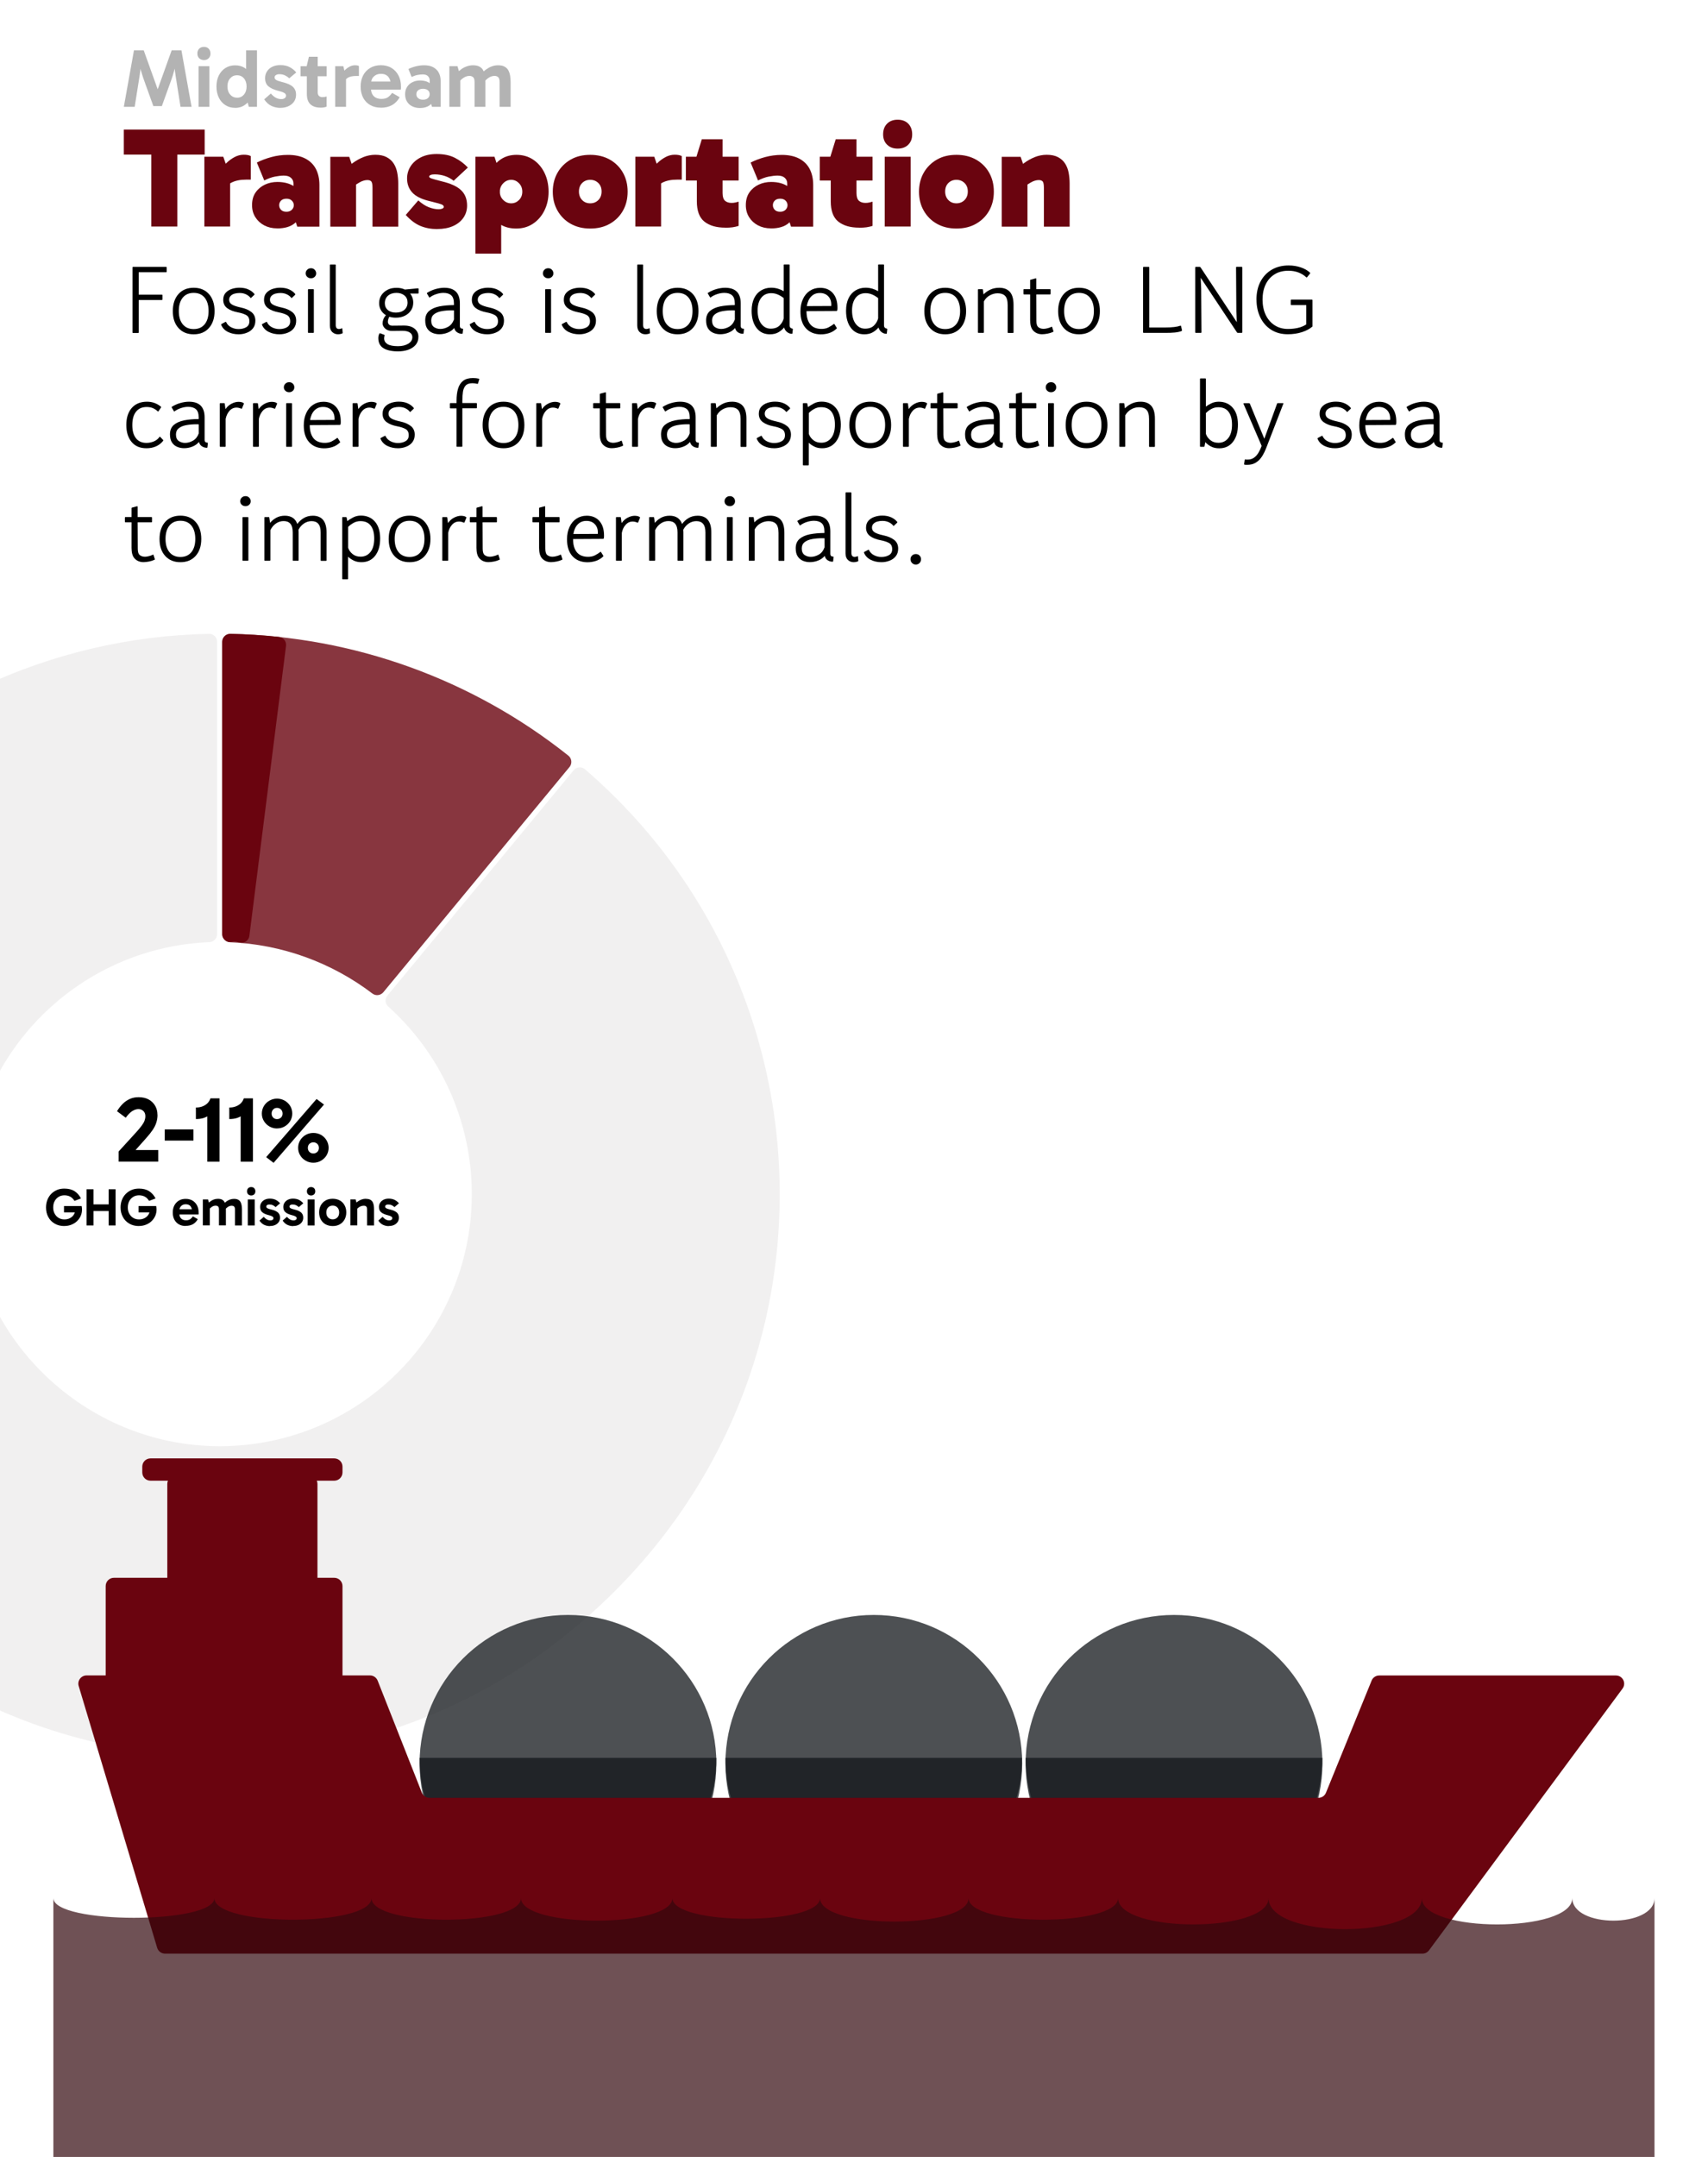 <?xml version="1.0" encoding="UTF-8"?>
<svg xmlns="http://www.w3.org/2000/svg" viewBox="0 0 288 363.45">
  <g id="Calque_3">
    <g>
      <path id="point-0-0" d="M37.52,108.17c0-.74.6-1.35,1.35-1.35,0,0,.02,0,.03,0,20.71.4,40.72,7.6,56.93,20.5.58.46.68,1.31.22,1.9,0,0-.01.01-.02.02l-31.39,37.95c-.46.55-1.27.66-1.85.22-6.92-5.26-15.29-8.28-23.98-8.64-.72-.03-1.29-.62-1.29-1.35v-49.25Z" style="fill: #6a040f; opacity: .8;"/>
      <path id="point-0-0-2" data-name="point-0-0" d="M37.46,108.15c0-.74.6-1.35,1.35-1.35,0,0,.02,0,.03,0,2.74.05,5.48.23,8.21.52.73.08,1.26.75,1.18,1.48v.03s-6.18,48.86-6.18,48.86c-.11.86-1.01,1.43-1.89,1.07-.32-.13-.67-.13-1.01-.05-.9.22-1.69-.46-1.69-1.31v-49.25Z" style="fill: #6a040f;"/>
      <path id="point-0-1" d="M96.73,129.78c.47-.57,1.32-.65,1.89-.17l.02.02c44.88,38.62,44.57,110.25-5.97,147.99-28.75,21.47-67.55,24.39-99.18,7.44-55.6-29.78-66.6-100.56-27.99-145.44,17.52-20.37,42.9-32.3,69.76-32.82.74-.01,1.34.58,1.35,1.32v.03s0,49.25,0,49.25c0,.72-.57,1.32-1.29,1.35-23.64.97-41.98,21.09-40.67,44.8,1.26,22.85,20.68,40.74,43.56,40.12,23.73-.65,42.28-20.57,41.31-44.21-.47-11.44-5.53-22.2-14.05-29.85-.54-.48-.6-1.31-.14-1.86l31.4-37.96Z" style="fill: #e5e3e3; opacity: .5;"/>
    </g>
    <g>
      <path d="M120.79,296.2c0,13.82-11.2,25.02-25.02,25.02s-25.02-11.2-25.02-25.02" style="fill: #212529;"/>
      <circle cx="95.77" cy="297.14" r="25.02" style="fill: #212529; opacity: .8;"/>
    </g>
    <g>
      <path d="M172.35,296.2c0,13.82-11.2,25.02-25.02,25.02s-25.02-11.2-25.02-25.02" style="fill: #212529;"/>
      <circle cx="147.34" cy="297.14" r="25.02" style="fill: #212529; opacity: .8;"/>
    </g>
    <g>
      <path d="M222.98,296.2c0,13.82-11.2,25.02-25.02,25.02s-25.02-11.2-25.02-25.02" style="fill: #212529;"/>
      <circle cx="197.96" cy="297.14" r="25.02" style="fill: #212529; opacity: .8;"/>
    </g>
    <path d="M272.5,282.32h-39.94c-.56,0-1.07.34-1.28.86l-7.7,18.9c-.21.52-.72.86-1.28.86H72.42c-.57,0-1.08-.35-1.29-.88l-7.45-18.87c-.21-.53-.72-.88-1.29-.88h-4.64v-15.06c0-.77-.62-1.39-1.39-1.39h-2.83v-15.83c0-.19-.04-.37-.11-.53h2.94c.77,0,1.39-.62,1.39-1.39v-.98c0-.77-.62-1.39-1.39-1.39h-30.98c-.77,0-1.39.62-1.39,1.39v.98c0,.77.62,1.39,1.39,1.39h2.94c-.07.16-.11.34-.11.53v15.83h-9c-.77,0-1.39.62-1.39,1.39v15.06h-3.22c-.93,0-1.6.9-1.33,1.79l13.23,44.1c.18.59.72.99,1.33.99h212.02c.44,0,.85-.21,1.11-.56l32.63-44.1c.68-.92.02-2.21-1.11-2.21Z" style="fill: #6a040f;"/>
    <path d="M9,319.82c0,4.44,27.15,4.44,27.15,0,0,4.87,26.49,4.87,26.49,0,0,4.87,25.21,4.87,25.21,0,0,5.08,25.53,5.08,25.53,0,0,4.65,24.89,4.65,24.89,0,0,5.29,25.05,5.29,25.05,0,0,4.87,25.21,4.87,25.21,0,0,5.93,25.37,5.93,25.37,0,0,6.99,25.85,6.99,25.85,0,0,5.93,25.37,5.93,25.37,0,0,5.08,13.86,5.08,13.86,0v55.31H9v-55.31Z" style="fill: #33080e; opacity: .7;"/>
    <g>
      <path d="M26.56,187.85c0,.44-.06.86-.19,1.27-.12.41-.33.83-.61,1.25s-.65.89-1.11,1.4l-2.67,3-.19-.99h4.89v1.96h-6.68v-1.71l2.85-3.12c.44-.48.78-.88,1.02-1.21.24-.32.41-.61.5-.86s.14-.5.14-.75c0-.38-.11-.67-.34-.89-.23-.21-.51-.32-.83-.32s-.68.11-1.03.33c-.35.22-.72.6-1.11,1.13l-1.47-1.1c.29-.48.62-.9.97-1.25.36-.35.75-.62,1.2-.82s.93-.29,1.47-.29c.67,0,1.24.13,1.71.39.47.26.83.62,1.09,1.07.26.45.38.95.38,1.51Z"/>
      <path d="M32.62,192.19h-4.84v-1.88h4.84v1.88Z"/>
      <path d="M34.95,186.86l.74.49c-.07.2-.22.39-.45.57-.23.18-.53.33-.9.46-.37.12-.81.18-1.31.18v-1.94c.41,0,.78-.06,1.11-.19.33-.13.62-.31.85-.54s.4-.51.49-.82h1.54v10.68h-2.07v-8.88Z"/>
      <path d="M40.58,186.86l.74.49c-.07.2-.22.39-.45.57-.23.18-.53.33-.9.46-.37.12-.81.18-1.31.18v-1.94c.41,0,.78-.06,1.11-.19.33-.13.62-.31.85-.54s.4-.51.49-.82h1.54v10.68h-2.07v-8.88Z"/>
      <path d="M46.71,190.15c-.46,0-.89-.12-1.28-.34-.39-.23-.7-.53-.93-.91-.23-.38-.35-.79-.35-1.25s.12-.91.35-1.29c.23-.38.54-.68.93-.9.39-.22.82-.34,1.28-.34s.91.12,1.3.34c.39.23.7.53.93.91.23.38.34.8.34,1.27s-.12.88-.34,1.25c-.23.38-.54.68-.93.91-.39.23-.82.34-1.29.34ZM46.13,195.94l-1.25-.96,8.5-9.8,1.25.94-8.5,9.82ZM46.71,188.57c.27,0,.5-.09.67-.26.18-.17.27-.39.27-.67s-.09-.51-.27-.69-.4-.27-.67-.27-.48.09-.65.27c-.17.18-.26.41-.26.69s.09.49.26.67.39.26.65.26ZM52.84,195.92c-.47,0-.9-.11-1.29-.34-.39-.22-.7-.52-.93-.9-.24-.38-.35-.8-.35-1.27s.12-.9.35-1.28c.23-.38.55-.68.93-.9s.82-.33,1.29-.33.9.11,1.29.33c.39.22.7.52.93.91.23.39.35.81.35,1.27s-.12.89-.35,1.27c-.23.38-.55.68-.93.9-.39.23-.82.34-1.29.34ZM52.84,194.36c.26,0,.48-.09.66-.26.18-.17.27-.4.27-.68s-.09-.51-.27-.68c-.18-.17-.4-.26-.66-.26s-.49.09-.67.26c-.17.17-.26.4-.26.68s.09.51.26.68c.17.17.39.26.67.26Z"/>
      <path d="M10.84,206.59c-.62,0-1.16-.14-1.62-.41-.47-.27-.83-.64-1.08-1.12-.26-.47-.38-1.01-.38-1.6,0-.47.08-.89.23-1.28.15-.39.37-.72.64-1.01.28-.28.61-.5.98-.66s.79-.23,1.24-.23c.7,0,1.28.15,1.73.44s.81.7,1.07,1.22l-1.09.41c-.22-.35-.47-.59-.75-.73-.28-.14-.6-.21-.95-.21s-.69.08-.97.26c-.28.17-.51.41-.67.71-.17.3-.25.66-.25,1.08s.08.74.25,1.05c.16.3.39.54.67.71.28.17.61.25.97.25s.66-.07.93-.21c.27-.14.49-.33.65-.58.16-.25.25-.54.26-.86l.3.47h-2.21v-1.07h2.97c.02.08.04.17.05.27.01.1.02.2.02.29,0,.41-.08.78-.23,1.12-.16.34-.37.64-.64.89-.27.25-.59.44-.94.58s-.74.21-1.15.21Z"/>
      <path d="M14.59,206.49v-6.1h1.17v6.1h-1.17ZM15.35,204.06v-1.12h3.36v1.12h-3.36ZM18.32,206.49v-6.1h1.17v6.1h-1.17Z"/>
      <path d="M23.42,206.59c-.62,0-1.16-.14-1.62-.41-.47-.27-.83-.64-1.08-1.12-.26-.47-.39-1.01-.39-1.6,0-.47.08-.89.23-1.28.15-.39.37-.72.65-1.01.28-.28.6-.5.98-.66.38-.16.79-.23,1.24-.23.7,0,1.28.15,1.73.44.45.3.81.7,1.07,1.22l-1.09.41c-.22-.35-.47-.59-.75-.73-.28-.14-.6-.21-.95-.21s-.69.08-.97.26c-.28.17-.51.41-.67.71s-.25.66-.25,1.08.08.74.25,1.05c.16.3.39.54.67.71.28.17.61.25.97.25s.66-.07.93-.21c.27-.14.49-.33.65-.58.16-.25.25-.54.26-.86l.29.47h-2.21v-1.07h2.97c.02.08.04.17.05.27.01.1.02.2.02.29,0,.41-.08.78-.23,1.12-.16.34-.37.64-.64.89s-.58.44-.94.58-.74.21-1.15.21Z"/>
      <path d="M31.31,206.58c-.44,0-.82-.09-1.15-.28-.33-.19-.58-.45-.76-.79-.18-.34-.27-.74-.27-1.2s.09-.85.27-1.2c.18-.34.43-.61.76-.81s.71-.29,1.15-.29.83.1,1.15.29c.33.2.58.47.76.81.18.34.27.74.27,1.18,0,.07,0,.13,0,.19,0,.06,0,.12-.02.16h-3.37v-.88h2.48l-.18.42c0-.37-.09-.67-.26-.91-.18-.23-.45-.35-.82-.35-.32,0-.58.1-.78.3s-.3.47-.3.8v.47c0,.35.1.63.3.83s.47.3.82.3c.3,0,.54-.06.72-.19.17-.13.32-.28.45-.47l.82.47c-.2.36-.46.64-.8.84-.34.19-.75.29-1.22.29Z"/>
      <path d="M34.2,206.49v-4.38h.88l.24.84-.38-.02c.16-.18.33-.34.51-.48.18-.14.39-.25.6-.33.22-.08.45-.12.69-.12.3,0,.54.05.72.15.18.1.31.24.4.41.09.17.15.37.18.59.03.22.05.44.05.68v2.65h-1.17v-2.66c0-.27-.05-.45-.16-.54-.11-.09-.24-.13-.39-.13-.21,0-.42.06-.63.19-.2.13-.37.29-.51.49l-.15-.61h.3v3.26h-1.17ZM39.62,206.49v-2.66c0-.27-.05-.45-.16-.54-.1-.09-.23-.13-.38-.13-.21,0-.42.06-.63.19-.2.13-.37.29-.51.49l-.3-.9c.16-.18.33-.34.52-.48.19-.14.39-.25.61-.33.22-.08.45-.12.69-.12.29,0,.53.05.71.15.18.1.31.24.4.41.09.17.15.37.18.59.03.22.05.44.05.68v2.65h-1.18Z"/>
      <path d="M41.65,200.74c0-.21.06-.39.19-.52.13-.13.3-.2.52-.2s.39.07.51.2c.13.13.19.31.19.52,0,.2-.06.37-.19.5-.13.13-.3.2-.51.2s-.39-.07-.52-.2c-.13-.13-.19-.3-.19-.5ZM42.95,206.49h-1.17v-4.38h1.17v4.38Z"/>
      <path d="M45.5,206.6c-.33,0-.65-.07-.95-.21-.3-.14-.57-.38-.8-.72l.72-.63c.19.21.38.37.55.46.18.09.38.14.6.14.15,0,.27-.04.36-.11.09-.07.13-.16.13-.27,0-.07-.02-.14-.07-.19s-.14-.11-.26-.17c-.13-.05-.32-.11-.56-.17-.45-.12-.79-.28-1.02-.49-.23-.21-.34-.5-.34-.87,0-.26.07-.49.2-.7.13-.21.32-.38.57-.51.25-.13.54-.19.88-.19.4,0,.74.08,1.03.23.28.16.51.34.69.56l-.76.64c-.11-.12-.26-.22-.44-.31-.18-.09-.39-.13-.63-.13-.13,0-.25.03-.35.09s-.15.15-.15.26c0,.11.06.2.17.27.11.07.32.15.64.22.54.12.92.3,1.16.51.23.21.35.5.35.86,0,.29-.07.54-.22.75s-.35.38-.6.49c-.25.12-.54.17-.86.17Z"/>
      <path d="M49.41,206.6c-.33,0-.65-.07-.95-.21-.3-.14-.57-.38-.8-.72l.72-.63c.19.21.38.37.55.46.18.09.38.14.6.14.15,0,.27-.04.36-.11.09-.07.13-.16.13-.27,0-.07-.02-.14-.07-.19s-.14-.11-.26-.17c-.13-.05-.32-.11-.56-.17-.45-.12-.79-.28-1.02-.49-.23-.21-.34-.5-.34-.87,0-.26.07-.49.2-.7.13-.21.32-.38.57-.51.25-.13.54-.19.88-.19.4,0,.74.08,1.03.23.28.16.51.34.69.56l-.76.64c-.11-.12-.26-.22-.44-.31-.18-.09-.39-.13-.63-.13-.13,0-.25.03-.35.09s-.15.15-.15.26c0,.11.06.2.17.27.11.07.32.15.64.22.54.12.92.3,1.16.51.23.21.35.5.35.86,0,.29-.07.54-.22.75s-.35.38-.6.49c-.25.12-.54.17-.86.17Z"/>
      <path d="M51.75,200.74c0-.21.06-.39.19-.52.13-.13.3-.2.51-.2s.39.07.52.2c.13.13.19.31.19.52,0,.2-.06.37-.19.5-.13.13-.3.2-.52.2s-.39-.07-.51-.2c-.13-.13-.19-.3-.19-.5ZM53.05,206.49h-1.17v-4.38h1.17v4.38Z"/>
      <path d="M56.1,206.59c-.45,0-.85-.1-1.2-.29s-.61-.46-.8-.81c-.19-.34-.29-.74-.29-1.2s.1-.85.29-1.2c.19-.34.46-.61.8-.81s.74-.29,1.2-.29.85.1,1.2.29.61.46.8.81c.19.34.29.74.29,1.2s-.1.85-.29,1.2c-.19.34-.46.61-.8.81s-.74.29-1.2.29ZM56.1,205.46c.32,0,.58-.11.79-.32s.3-.49.3-.84-.1-.63-.3-.84-.47-.32-.79-.32-.58.11-.78.32-.3.49-.3.84.1.63.3.84c.2.21.46.32.78.32Z"/>
      <path d="M61.72,202.01c.3,0,.54.05.72.15.18.1.32.24.41.41.09.17.15.37.18.59.03.22.04.44.04.68v2.65h-1.17v-2.66c0-.27-.05-.45-.16-.54-.1-.09-.24-.13-.4-.13-.15,0-.3.03-.46.08s-.3.14-.43.24-.25.22-.34.35l-.15-.61h.29v3.26h-1.17v-4.38h.88l.24.84-.38-.02c.16-.18.33-.34.53-.48.2-.14.41-.25.64-.33.23-.08.47-.12.72-.12Z"/>
      <path d="M65.54,206.6c-.33,0-.65-.07-.95-.21-.3-.14-.57-.38-.8-.72l.72-.63c.19.21.38.37.55.46.18.09.38.14.6.14.15,0,.27-.04.36-.11.09-.07.13-.16.13-.27,0-.07-.02-.14-.07-.19s-.14-.11-.26-.17c-.13-.05-.32-.11-.56-.17-.45-.12-.79-.28-1.02-.49-.23-.21-.34-.5-.34-.87,0-.26.07-.49.2-.7.13-.21.32-.38.57-.51.25-.13.54-.19.88-.19.4,0,.74.08,1.03.23.28.16.51.34.69.56l-.76.64c-.11-.12-.26-.22-.44-.31-.18-.09-.39-.13-.63-.13-.13,0-.25.03-.35.09s-.15.15-.15.26c0,.11.06.2.17.27.11.07.32.15.64.22.54.12.92.3,1.16.51.23.21.35.5.35.86,0,.29-.07.54-.22.75s-.35.38-.6.49c-.25.12-.54.17-.86.17Z"/>
    </g>
    <g>
      <path d="M20.88,26.05v-4.22h13.63v4.22h-13.63ZM25.51,38.17v-14.81h4.39v14.81h-4.39Z" style="fill: #6a040f;"/>
      <path d="M37.65,26.41l1.15,3.31v8.45h-4.34v-11.76h3.19ZM37.72,32.39l-.62-.26v-3.46l.24-.29c.21-.27.5-.59.88-.95.38-.36.81-.68,1.31-.95.5-.27,1.02-.41,1.56-.41.27,0,.51.02.71.06s.36.1.49.18v3.96h-.82c-.98,0-1.79.17-2.44.5s-1.08.87-1.31,1.61Z" style="fill: #6a040f;"/>
      <path d="M46.72,38.48c-.8,0-1.52-.17-2.16-.5-.64-.34-1.14-.8-1.51-1.39-.37-.59-.55-1.26-.55-2.02,0-.86.2-1.58.61-2.16.41-.58.94-1.01,1.58-1.31.65-.3,1.34-.44,2.08-.44,1.18,0,2.16.27,2.92.82s1.24,1.36,1.45,2.45l-1.66-.48v-2.54c0-.38-.14-.7-.42-.95-.28-.25-.68-.37-1.21-.37-.43,0-.93.06-1.5.17-.57.11-1.16.33-1.79.65l-1.25-3.02c.74-.37,1.55-.68,2.44-.92.89-.25,1.82-.37,2.8-.37,1.15,0,2.12.2,2.92.61.79.41,1.39.99,1.79,1.75.4.76.6,1.67.6,2.72v7.01h-3.74l-.77-2.38,1.8-.58c-.24.98-.71,1.76-1.42,2.36-.71.6-1.71.9-3,.9ZM48.31,35.68c.37,0,.66-.11.89-.32.22-.22.34-.48.34-.78s-.11-.56-.34-.78c-.22-.22-.52-.32-.89-.32-.4,0-.71.11-.92.32-.22.22-.32.48-.32.78s.11.56.32.78c.21.22.52.32.92.32Z" style="fill: #6a040f;"/>
      <path d="M63.28,26.08c.77,0,1.4.13,1.91.4.5.26.9.62,1.19,1.07.29.45.49.96.6,1.54s.17,1.18.17,1.8v7.3h-4.34v-6.55c0-.54-.07-.9-.2-1.06-.14-.16-.36-.24-.68-.24-.21,0-.43.04-.66.11-.23.07-.48.18-.74.34-.26.15-.55.34-.85.56l-1.08-2.11h1.44v8.95h-4.34v-11.76h3.19l.86,2.52-1.66-.22c.38-.43.84-.85,1.38-1.25.54-.4,1.13-.73,1.78-1,.65-.26,1.33-.4,2.05-.4Z" style="fill: #6a040f;"/>
      <path d="M73.7,38.6c-1.02,0-1.96-.18-2.81-.53-.85-.35-1.67-.97-2.47-1.85l2.11-2.45c.61.54,1.2.93,1.78,1.15.58.22,1.13.34,1.68.34.22,0,.42-.04.59-.11.17-.07.25-.16.25-.28,0-.13-.06-.24-.18-.32-.12-.09-.36-.18-.72-.28-.36-.1-.89-.23-1.6-.41-1.31-.32-2.26-.8-2.83-1.44-.58-.64-.86-1.42-.86-2.35,0-.75.2-1.44.6-2.06.4-.62.97-1.12,1.73-1.5.75-.38,1.64-.56,2.66-.56,1.23,0,2.27.22,3.11.66.84.44,1.55.98,2.15,1.62l-2.4,2.23c-.43-.35-.92-.62-1.46-.8s-1.12-.28-1.73-.28c-.29,0-.52.03-.68.1-.17.06-.25.16-.25.29,0,.11.14.22.41.31s.85.26,1.73.48c1.49.35,2.57.85,3.24,1.49.67.64,1.01,1.5,1.01,2.59,0,.77-.21,1.45-.62,2.05-.42.6-1,1.07-1.75,1.4s-1.64.5-2.66.5Z" style="fill: #6a040f;"/>
      <path d="M80.16,42.73v-16.32h3.22l1.13,3.48h-.22v4.58h.22v8.26h-4.34ZM87.04,38.51c-1.01,0-1.88-.22-2.63-.67-.74-.45-1.32-1.13-1.73-2.05s-.61-2.08-.61-3.49c0-1.31.21-2.43.64-3.35s1.01-1.63,1.76-2.12,1.62-.74,2.62-.74c1.06,0,1.99.27,2.8.8.81.54,1.44,1.27,1.91,2.21.46.94.7,2,.7,3.2s-.24,2.25-.71,3.19c-.47.94-1.12,1.68-1.94,2.22s-1.76.8-2.8.8ZM86.2,34.26c.51,0,.95-.19,1.32-.56.37-.38.55-.84.55-1.4s-.18-1.03-.55-1.42c-.37-.38-.81-.58-1.32-.58s-.96.19-1.34.58c-.38.38-.58.86-.58,1.42s.19,1.03.58,1.4c.38.38.83.56,1.34.56Z" style="fill: #6a040f;"/>
      <path d="M99.52,38.51c-1.25,0-2.34-.27-3.29-.8s-1.68-1.27-2.22-2.21c-.54-.94-.8-2-.8-3.2s.27-2.27.8-3.2,1.28-1.67,2.22-2.21,2.04-.8,3.29-.8,2.35.27,3.3.8c.95.54,1.69,1.27,2.22,2.21.53.94.79,2,.79,3.2s-.26,2.27-.79,3.2c-.53.94-1.27,1.67-2.22,2.21-.95.54-2.05.8-3.3.8ZM99.52,34.26c.54,0,1-.18,1.37-.55.37-.37.55-.85.55-1.44s-.18-1.07-.55-1.43c-.37-.36-.82-.54-1.37-.54s-1,.18-1.36.54c-.36.36-.54.84-.54,1.43s.18,1.07.54,1.44c.36.37.81.55,1.36.55Z" style="fill: #6a040f;"/>
      <path d="M110.32,26.41l1.15,3.31v8.45h-4.34v-11.76h3.19ZM110.39,32.39l-.62-.26v-3.46l.24-.29c.21-.27.5-.59.88-.95.38-.36.81-.68,1.31-.95.5-.27,1.02-.41,1.56-.41.27,0,.51.02.71.06.2.04.36.1.49.18v3.96h-.82c-.98,0-1.79.17-2.44.5-.65.34-1.08.87-1.31,1.61Z" style="fill: #6a040f;"/>
      <path d="M115.65,30.42v-4.01h8.9v4.01h-8.9ZM122.3,38.36c-1.5,0-2.68-.34-3.53-1.02-.85-.68-1.27-1.82-1.27-3.42v-7.37l-.07-.14.91-2.95h3.5v9.07c0,.62.14,1.06.41,1.3.27.24.64.36,1.1.36.22,0,.44-.02.66-.07s.4-.1.54-.14v4.08c-.34.11-.68.19-1.04.24-.36.05-.76.07-1.21.07Z" style="fill: #6a040f;"/>
      <path d="M129.98,38.48c-.8,0-1.52-.17-2.16-.5-.64-.34-1.14-.8-1.51-1.39s-.55-1.26-.55-2.02c0-.86.2-1.58.61-2.16s.94-1.01,1.58-1.31c.65-.3,1.34-.44,2.08-.44,1.18,0,2.16.27,2.92.82.76.54,1.24,1.36,1.45,2.45l-1.66-.48v-2.54c0-.38-.14-.7-.42-.95-.28-.25-.68-.37-1.21-.37-.43,0-.93.06-1.5.17-.57.11-1.16.33-1.79.65l-1.25-3.02c.74-.37,1.55-.68,2.44-.92s1.82-.37,2.8-.37c1.15,0,2.12.2,2.92.61.79.41,1.39.99,1.79,1.75.4.76.6,1.67.6,2.72v7.01h-3.74l-.77-2.38,1.8-.58c-.24.98-.71,1.76-1.42,2.36-.7.6-1.7.9-3,.9ZM131.56,35.68c.37,0,.66-.11.89-.32.22-.22.34-.48.34-.78s-.11-.56-.34-.78c-.22-.22-.52-.32-.89-.32-.4,0-.71.11-.92.32-.22.22-.32.48-.32.78s.11.56.32.78.52.32.92.32Z" style="fill: #6a040f;"/>
      <path d="M138.23,30.42v-4.01h8.9v4.01h-8.9ZM144.88,38.36c-1.5,0-2.68-.34-3.53-1.02-.85-.68-1.27-1.82-1.27-3.42v-7.37l-.07-.14.91-2.95h3.5v9.07c0,.62.14,1.06.41,1.3.27.24.64.36,1.1.36.22,0,.44-.02.66-.07s.4-.1.54-.14v4.08c-.34.11-.68.19-1.04.24-.36.05-.76.07-1.21.07Z" style="fill: #6a040f;"/>
      <path d="M148.91,22.64c0-.75.22-1.35.67-1.8.45-.45,1.04-.67,1.78-.67s1.35.22,1.79.67c.44.45.66,1.05.66,1.8s-.22,1.3-.66,1.74-1.04.66-1.79.66-1.33-.22-1.78-.66c-.45-.44-.67-1.02-.67-1.74ZM153.55,38.17h-4.37v-11.76h4.37v11.76Z" style="fill: #6a040f;"/>
      <path d="M161.27,38.51c-1.25,0-2.34-.27-3.29-.8s-1.68-1.27-2.22-2.21c-.54-.94-.8-2-.8-3.2s.27-2.27.8-3.2c.54-.94,1.28-1.67,2.22-2.21s2.04-.8,3.29-.8,2.35.27,3.3.8c.95.54,1.69,1.27,2.22,2.21.53.94.79,2,.79,3.2s-.26,2.27-.79,3.2c-.53.94-1.27,1.67-2.22,2.21-.95.54-2.05.8-3.3.8ZM161.27,34.26c.54,0,1-.18,1.37-.55s.55-.85.55-1.44-.18-1.07-.55-1.43-.82-.54-1.37-.54-1,.18-1.36.54c-.36.36-.54.84-.54,1.43s.18,1.07.54,1.44c.36.37.81.55,1.36.55Z" style="fill: #6a040f;"/>
      <path d="M176.49,26.08c.77,0,1.4.13,1.91.4.5.26.9.62,1.19,1.07.29.45.49.96.6,1.54.11.58.17,1.18.17,1.8v7.3h-4.34v-6.55c0-.54-.07-.9-.2-1.06-.14-.16-.36-.24-.68-.24-.21,0-.43.04-.66.11-.23.07-.48.18-.74.34-.26.15-.55.34-.85.56l-1.08-2.11h1.44v8.95h-4.34v-11.76h3.19l.86,2.52-1.66-.22c.38-.43.84-.85,1.38-1.25.54-.4,1.13-.73,1.78-1,.65-.26,1.33-.4,2.05-.4Z" style="fill: #6a040f;"/>
      <path d="M22.34,56v-10.93c0-.06.03-.1.1-.1h5.57c.06,0,.1.03.1.1v.7c0,.06-.03.1-.1.1h-4.62v3.78h3.9c.06,0,.1.03.1.1v.7c0,.06-.03.1-.1.1h-3.9v5.46c0,.06-.03.1-.1.1h-.85c-.06,0-.1-.03-.1-.1Z"/>
      <path d="M32.66,56.33c-1.08,0-1.93-.35-2.57-1.06s-.95-1.65-.95-2.85.32-2.16.95-2.87c.63-.71,1.49-1.06,2.57-1.06s1.93.35,2.57,1.06c.63.71.95,1.67.95,2.87s-.32,2.14-.95,2.85-1.49,1.06-2.57,1.06ZM32.66,55.45c.79,0,1.41-.27,1.85-.81.44-.54.66-1.28.66-2.23s-.22-1.71-.66-2.25c-.44-.54-1.06-.81-1.85-.81s-1.41.27-1.85.81c-.44.54-.66,1.29-.66,2.25s.22,1.69.66,2.23c.44.54,1.06.81,1.85.81Z"/>
      <path d="M42.36,50.19c-.05.03-.1.03-.13,0-.14-.21-.37-.4-.7-.57s-.71-.25-1.14-.25c-.29,0-.57.04-.83.11-.27.07-.49.2-.66.37-.17.17-.26.39-.26.67,0,.33.15.59.45.78.3.19.82.37,1.57.53.7.15,1.28.4,1.73.75.45.35.67.84.67,1.46,0,.52-.14.95-.41,1.29s-.62.59-1.06.75c-.43.17-.88.25-1.35.25-.66,0-1.26-.13-1.81-.4-.54-.27-.92-.67-1.14-1.2-.02-.05,0-.1.05-.13l.66-.35s.05-.02.08-.02.05.02.06.06c.17.37.45.66.84.86.39.2.8.3,1.24.3.5,0,.93-.1,1.29-.31s.54-.54.54-1c0-.5-.18-.85-.54-1.05-.36-.2-.83-.35-1.41-.46-.74-.14-1.33-.37-1.78-.7-.45-.33-.68-.8-.68-1.41,0-.48.13-.87.4-1.17s.61-.52,1.03-.66.86-.21,1.3-.21c.59,0,1.09.1,1.51.29.42.19.76.45,1.02.77.03.04.03.09-.02.14l-.53.5Z"/>
      <path d="M49.24,50.19c-.05.03-.1.03-.13,0-.14-.21-.37-.4-.7-.57s-.71-.25-1.14-.25c-.29,0-.56.04-.83.11-.27.07-.48.2-.66.37-.17.17-.26.39-.26.67,0,.33.15.59.45.78.3.19.82.37,1.57.53.7.15,1.28.4,1.73.75.45.35.67.84.67,1.46,0,.52-.14.95-.41,1.29s-.62.59-1.06.75c-.43.17-.88.25-1.35.25-.66,0-1.26-.13-1.81-.4-.54-.27-.92-.67-1.14-1.2-.02-.05,0-.1.05-.13l.66-.35s.05-.02.08-.02c.03,0,.05.02.06.06.17.37.45.66.84.86s.8.3,1.24.3c.5,0,.93-.1,1.29-.31s.54-.54.54-1c0-.5-.18-.85-.54-1.05-.36-.2-.83-.35-1.41-.46-.74-.14-1.33-.37-1.78-.7-.45-.33-.68-.8-.68-1.41,0-.48.13-.87.4-1.17s.61-.52,1.03-.66.86-.21,1.3-.21c.59,0,1.09.1,1.51.29.42.19.76.45,1.02.77.03.04.03.09-.02.14l-.53.5Z"/>
      <path d="M52.44,46.89c-.26,0-.47-.08-.64-.24s-.26-.35-.26-.58c0-.25.08-.45.26-.62.17-.17.38-.25.64-.25s.45.08.62.25c.16.17.25.37.25.62,0,.22-.08.42-.25.58-.17.16-.37.24-.62.24ZM52.92,56.01c0,.05-.03.08-.08.08h-.83c-.05,0-.08-.03-.08-.08v-7.2c0-.05.03-.08.08-.08h.83c.05,0,.08.03.08.08v7.2Z"/>
      <path d="M57.64,55.32c.05-.02.08,0,.08.06l.06.72s-.03.07-.08.1c-.26.09-.49.13-.69.13-.39,0-.72-.13-.99-.38-.27-.26-.4-.63-.4-1.12v-10.18c0-.05.03-.08.08-.08h.83c.05,0,.08.03.08.08v10.13c0,.44.19.66.56.66.06,0,.14-.01.22-.03s.16-.05.25-.08Z"/>
      <path d="M64.79,56.41c.06.02.08.06.05.13-.02.06-.04.14-.05.22-.01.09-.02.17-.02.26,0,.41.19.72.56.96.37.23.96.35,1.78.35.7,0,1.28-.14,1.74-.42s.68-.65.68-1.1c0-.34-.15-.61-.46-.8-.3-.19-.73-.28-1.29-.27l-1.65.02c-.48.01-.87-.12-1.17-.38-.3-.27-.45-.57-.45-.9,0-.22.05-.46.14-.7.1-.25.24-.47.43-.67-.37-.22-.66-.51-.86-.87-.2-.36-.3-.76-.29-1.21.01-.5.14-.94.4-1.32s.61-.68,1.05-.9c.44-.22.95-.32,1.53-.31.5,0,.96.1,1.36.29l2.21-.21c.06,0,.1.03.1.1v.69c0,.06-.03.1-.1.1h-1.33c.35.43.53.93.53,1.52,0,.49-.12.93-.38,1.31-.25.38-.6.69-1.03.9-.44.22-.94.33-1.52.33-.39,0-.76-.05-1.1-.16-.07.13-.14.27-.18.42-.05.15-.07.3-.07.42,0,.17.06.33.18.46s.31.21.58.21l1.89-.02c.79-.01,1.41.16,1.85.52.44.36.66.82.65,1.38,0,.54-.16,1-.47,1.36s-.73.63-1.25.82c-.52.18-1.1.27-1.74.27-1.07-.01-1.88-.19-2.45-.55-.57-.36-.85-.93-.85-1.7,0-.25.06-.5.18-.75.03-.05.08-.07.13-.05l.7.26ZM66.76,52.67c.59,0,1.06-.15,1.42-.46.36-.31.54-.72.54-1.23s-.17-.9-.52-1.19-.8-.44-1.35-.44c-.59,0-1.06.16-1.42.47s-.54.74-.54,1.27c0,.48.17.86.51,1.15s.79.43,1.34.43Z"/>
      <path d="M71.99,49.47c-.02-.05-.01-.1.03-.13.45-.28.92-.49,1.42-.63.5-.14.99-.22,1.46-.22,1.76,0,2.64.88,2.64,2.64v3.78c0,.18.05.31.14.38.1.07.21.1.35.1.04,0,.06.03.06.1l-.08.7s-.03.06-.08.06c-.3,0-.58-.08-.83-.24-.26-.16-.43-.41-.51-.74-.3.35-.67.62-1.13.79-.45.18-.92.26-1.38.26-.39,0-.78-.07-1.14-.22-.37-.15-.67-.39-.9-.74-.23-.34-.34-.8-.34-1.38,0-.67.21-1.19.64-1.57.43-.37,1.01-.63,1.74-.78.74-.14,1.56-.22,2.46-.22v-.27c0-.65-.15-1.11-.46-1.38-.3-.27-.74-.41-1.3-.41-.36,0-.75.06-1.16.19s-.79.31-1.13.56c-.05.05-.1.05-.13-.02l-.38-.64ZM76.55,53.85v-1.54c-.05-.01-.11-.02-.17-.02h-.18c-.65,0-1.24.05-1.77.15-.53.1-.95.28-1.26.53-.31.25-.46.6-.46,1.05,0,.51.16.87.47,1.09.31.21.67.32,1.06.32.46,0,.91-.13,1.35-.38.44-.26.76-.66.95-1.2Z"/>
      <path d="M84.28,50.19c-.05.03-.1.03-.13,0-.14-.21-.37-.4-.7-.57-.32-.17-.71-.25-1.14-.25-.29,0-.57.04-.83.11-.27.07-.49.2-.66.37-.17.17-.26.39-.26.67,0,.33.15.59.45.78.3.19.82.37,1.57.53.7.15,1.28.4,1.73.75.45.35.67.84.67,1.46,0,.52-.14.95-.41,1.29-.27.34-.62.59-1.06.75-.43.17-.88.25-1.35.25-.66,0-1.26-.13-1.81-.4-.54-.27-.92-.67-1.14-1.2-.02-.05,0-.1.05-.13l.66-.35s.05-.02.08-.02.05.02.06.06c.17.37.45.66.84.86.39.2.8.3,1.24.3.5,0,.93-.1,1.29-.31s.54-.54.54-1c0-.5-.18-.85-.54-1.05-.36-.2-.83-.35-1.41-.46-.74-.14-1.33-.37-1.78-.7-.45-.33-.68-.8-.68-1.41,0-.48.13-.87.4-1.17.27-.3.61-.52,1.03-.66.42-.14.86-.21,1.3-.21.59,0,1.09.1,1.51.29.42.19.76.45,1.02.77.03.04.03.09-.02.14l-.53.5Z"/>
      <path d="M92.44,46.89c-.26,0-.47-.08-.64-.24-.17-.16-.26-.35-.26-.58,0-.25.09-.45.26-.62.17-.17.38-.25.64-.25s.45.08.62.25c.17.17.25.37.25.62,0,.22-.08.42-.25.58s-.37.24-.62.24ZM92.92,56.01c0,.05-.03.08-.08.08h-.83c-.05,0-.08-.03-.08-.08v-7.2c0-.05.03-.08.08-.08h.83c.05,0,.08.03.08.08v7.2Z"/>
      <path d="M99.79,50.19c-.05.03-.1.03-.13,0-.14-.21-.37-.4-.7-.57-.32-.17-.71-.25-1.14-.25-.29,0-.57.04-.83.11-.27.07-.49.2-.66.37-.17.17-.26.39-.26.67,0,.33.15.59.45.78.3.19.82.37,1.57.53.7.15,1.28.4,1.73.75.45.35.67.84.67,1.46,0,.52-.14.95-.41,1.29-.27.34-.62.59-1.06.75-.43.17-.88.25-1.35.25-.66,0-1.26-.13-1.81-.4-.54-.27-.92-.67-1.14-1.2-.02-.05,0-.1.05-.13l.66-.35s.05-.02.08-.02.05.02.06.06c.17.37.45.66.84.86.39.2.8.3,1.24.3.5,0,.93-.1,1.29-.31s.54-.54.54-1c0-.5-.18-.85-.54-1.05-.36-.2-.83-.35-1.41-.46-.74-.14-1.33-.37-1.78-.7-.45-.33-.68-.8-.68-1.41,0-.48.13-.87.4-1.17.27-.3.61-.52,1.03-.66.42-.14.86-.21,1.3-.21.59,0,1.09.1,1.51.29.42.19.76.45,1.02.77.03.04.03.09-.02.14l-.53.5Z"/>
      <path d="M109.47,55.32c.05-.02.08,0,.08.06l.06.72s-.03.07-.08.1c-.26.09-.49.13-.69.13-.39,0-.73-.13-.99-.38-.27-.26-.4-.63-.4-1.12v-10.18c0-.05.03-.08.08-.08h.83c.05,0,.08.03.08.08v10.13c0,.44.19.66.56.66.06,0,.13-.01.21-.03s.16-.05.25-.08Z"/>
      <path d="M114.26,56.33c-1.08,0-1.93-.35-2.57-1.06s-.95-1.65-.95-2.85.32-2.16.95-2.87c.63-.71,1.49-1.06,2.57-1.06s1.93.35,2.57,1.06c.63.71.95,1.67.95,2.87s-.32,2.14-.95,2.85c-.63.7-1.49,1.06-2.57,1.06ZM114.26,55.45c.79,0,1.4-.27,1.85-.81.44-.54.66-1.28.66-2.23s-.22-1.71-.66-2.25c-.44-.54-1.06-.81-1.85-.81s-1.41.27-1.85.81c-.44.54-.66,1.29-.66,2.25s.22,1.69.66,2.23c.44.54,1.06.81,1.85.81Z"/>
      <path d="M119.35,49.47c-.02-.05-.01-.1.03-.13.45-.28.92-.49,1.42-.63.5-.14.99-.22,1.46-.22,1.76,0,2.64.88,2.64,2.64v3.78c0,.18.05.31.14.38s.21.1.35.1c.04,0,.06.03.06.1l-.08.7s-.03.06-.08.06c-.3,0-.58-.08-.83-.24-.26-.16-.43-.41-.51-.74-.3.35-.67.62-1.13.79-.45.18-.92.26-1.38.26-.39,0-.78-.07-1.14-.22-.37-.15-.67-.39-.9-.74-.23-.34-.34-.8-.34-1.38,0-.67.21-1.19.64-1.57.43-.37,1.01-.63,1.74-.78.74-.14,1.56-.22,2.46-.22v-.27c0-.65-.15-1.11-.46-1.38-.3-.27-.74-.41-1.3-.41-.36,0-.75.06-1.16.19-.41.13-.79.31-1.13.56-.05.05-.1.05-.13-.02l-.38-.64ZM123.91,53.85v-1.54c-.05-.01-.11-.02-.17-.02h-.18c-.65,0-1.24.05-1.77.15-.53.1-.95.28-1.26.53-.31.25-.46.6-.46,1.05,0,.51.16.87.47,1.09.31.21.67.32,1.06.32.46,0,.91-.13,1.35-.38.44-.26.76-.66.95-1.2Z"/>
      <path d="M133.62,56.19s-.03.06-.08.06c-.29,0-.56-.1-.81-.29-.25-.19-.42-.45-.52-.78-.23.3-.55.57-.94.8-.39.23-.87.35-1.45.35-.96,0-1.71-.36-2.26-1.08-.55-.72-.82-1.68-.82-2.89,0-.82.14-1.52.42-2.1.28-.58.67-1.02,1.17-1.32s1.06-.46,1.69-.46c.43,0,.82.06,1.18.17s.67.25.95.41v-4.42c0-.05.03-.08.08-.08h.83c.05,0,.08.03.08.08v10.18c0,.18.05.31.14.4.1.08.21.14.35.16.04.01.06.04.06.1l-.08.7ZM132.15,53.61v-3.38c-.29-.23-.61-.43-.97-.59-.36-.16-.74-.24-1.14-.24-.71,0-1.28.26-1.68.78-.41.52-.61,1.23-.61,2.13,0,.97.21,1.73.62,2.26.41.54.94.81,1.58.81s1.15-.18,1.51-.54c.36-.36.59-.77.7-1.23Z"/>
      <path d="M135.99,52.44c0,.91.19,1.62.58,2.14s.98.8,1.78.84c.53.02.98-.06,1.34-.25s.66-.38.9-.57c.04-.03.08-.03.11.02l.4.64s.02.06-.02.1c-.37.35-.79.61-1.26.76-.46.15-.96.23-1.48.22-1.04-.02-1.86-.37-2.46-1.03-.61-.67-.91-1.61-.91-2.84,0-.79.14-1.48.42-2.08.28-.6.66-1.06,1.16-1.39.5-.33,1.08-.5,1.75-.5.9,0,1.61.3,2.13.89.52.59.78,1.4.78,2.42v.17c0,.06,0,.15-.02.26-.02.11-.07.16-.16.16l-5.06.03v.02ZM136.05,51.58l4.11-.02c.05-.66-.1-1.19-.46-1.59-.36-.4-.84-.6-1.45-.6s-1.07.19-1.46.58c-.38.38-.63.93-.75,1.63Z"/>
      <path d="M149.54,56.19s-.03.06-.08.06c-.29,0-.56-.1-.81-.29-.25-.19-.42-.45-.52-.78-.23.3-.55.57-.94.8-.39.23-.87.35-1.45.35-.96,0-1.71-.36-2.26-1.08s-.82-1.68-.82-2.89c0-.82.14-1.52.42-2.1.28-.58.67-1.02,1.17-1.32s1.06-.46,1.69-.46c.43,0,.82.06,1.18.17.36.11.67.25.95.41v-4.42c0-.05.03-.08.08-.08h.83c.05,0,.08.03.08.08v10.18c0,.18.05.31.14.4.1.08.21.14.35.16.04.01.06.04.06.1l-.08.7ZM148.07,53.61v-3.38c-.29-.23-.61-.43-.97-.59-.36-.16-.74-.24-1.14-.24-.71,0-1.28.26-1.68.78s-.61,1.23-.61,2.13c0,.97.21,1.73.62,2.26.41.54.94.81,1.58.81s1.16-.18,1.51-.54c.36-.36.59-.77.7-1.23Z"/>
      <path d="M159.38,56.33c-1.08,0-1.93-.35-2.57-1.06s-.95-1.65-.95-2.85.32-2.16.95-2.87c.63-.71,1.49-1.06,2.57-1.06s1.93.35,2.57,1.06c.63.71.95,1.67.95,2.87s-.32,2.14-.95,2.85c-.63.7-1.49,1.06-2.57,1.06ZM159.38,55.45c.79,0,1.41-.27,1.85-.81.44-.54.66-1.28.66-2.23s-.22-1.71-.66-2.25c-.44-.54-1.06-.81-1.85-.81s-1.41.27-1.85.81c-.44.54-.66,1.29-.66,2.25s.22,1.69.66,2.23c.44.54,1.06.81,1.85.81Z"/>
      <path d="M165.89,56.01c0,.05-.03.08-.08.08h-.83c-.05,0-.08-.03-.08-.08v-7.2c0-.05.03-.08.08-.08h.67c.05,0,.08.03.08.08l.11.8c.31-.32.68-.59,1.13-.8.44-.21.95-.32,1.51-.32.79,0,1.39.23,1.8.69.41.46.62,1.18.62,2.18v4.66c0,.05-.03.08-.08.08h-.83c-.05,0-.08-.03-.08-.08v-4.62c0-.75-.15-1.26-.44-1.55s-.71-.43-1.24-.43c-.45,0-.88.11-1.31.34s-.77.57-1.02,1.03v5.23Z"/>
      <path d="M173.7,54.04v-4.43h-1.02c-.06,0-.1-.03-.1-.1v-.69c0-.06.03-.1.1-.1h1.02v-1.5s.02-.07.05-.08l.9-.24c.05-.01.08.02.08.08v1.74h2.32c.06,0,.1.03.1.1v.69c0,.06-.03.1-.1.1h-2.32l.02,4.46c0,.54.12.9.36,1.08.24.18.53.26.86.26.18,0,.4-.03.66-.1.26-.06.48-.14.65-.24.06-.03.11-.02.13.05l.22.69c.02.05,0,.09-.05.11-.3.14-.62.24-.95.3-.34.06-.64.1-.9.1-.58,0-1.06-.18-1.44-.54-.38-.36-.58-.94-.58-1.74Z"/>
      <path d="M181.94,56.33c-1.08,0-1.93-.35-2.57-1.06s-.95-1.65-.95-2.85.32-2.16.95-2.87c.63-.71,1.49-1.06,2.57-1.06s1.93.35,2.57,1.06c.63.71.95,1.67.95,2.87s-.32,2.14-.95,2.85-1.49,1.06-2.57,1.06ZM181.94,55.45c.79,0,1.41-.27,1.85-.81.44-.54.66-1.28.66-2.23s-.22-1.71-.66-2.25c-.44-.54-1.06-.81-1.85-.81s-1.41.27-1.85.81c-.44.54-.66,1.29-.66,2.25s.22,1.69.66,2.23c.44.54,1.06.81,1.85.81Z"/>
      <path d="M192.74,56v-10.93c0-.06.03-.1.1-.1h.85c.06,0,.1.03.1.1v10.11h2.67c1.18,0,2.04-.1,2.58-.3.06-.01.1.01.11.06l.16.72c.02.05,0,.09-.06.11-.3.13-.69.21-1.17.26s-1.02.06-1.62.06h-3.62c-.06,0-.1-.03-.1-.1Z"/>
      <path d="M201.54,56v-10.93c0-.06.03-.1.1-.1h.67s.07.02.11.06l6.13,9.26-.08-1.84-.05-7.39c0-.06.03-.1.1-.1h.85c.06,0,.1.03.1.1v10.93c0,.06-.03.1-.1.1h-.67s-.07-.02-.11-.06l-6.13-9.22.08,1.84.05,7.34c0,.06-.03.1-.1.1h-.85c-.06,0-.1-.03-.1-.1Z"/>
      <path d="M211.86,50.51c0-1.16.22-2.18.67-3.04.45-.86,1.08-1.54,1.9-2.02.82-.48,1.77-.72,2.86-.72.73,0,1.4.11,2.03.32.63.21,1.16.51,1.58.9.04.04.04.09,0,.14l-.5.62c-.03.05-.08.06-.14.02-.36-.35-.8-.62-1.32-.82s-1.08-.29-1.69-.29c-.91,0-1.69.2-2.34.61s-1.15.97-1.5,1.7c-.35.73-.52,1.58-.52,2.55s.18,1.86.54,2.6c.36.74.86,1.32,1.5,1.73.64.41,1.39.62,2.24.62.59,0,1.15-.06,1.68-.18.53-.12,1-.31,1.41-.59v-3.25h-2.51c-.06,0-.1-.03-.1-.1v-.72c0-.06.03-.1.1-.1h3.46c.06,0,.1.03.1.1v4.42c-.46.41-1.05.72-1.78.96-.73.23-1.52.35-2.38.35-1.1,0-2.04-.26-2.83-.77-.79-.51-1.39-1.21-1.82-2.09-.42-.88-.63-1.87-.63-2.97Z"/>
      <path d="M27.52,74.16s.02.07,0,.11c-.34.43-.75.74-1.23.95s-1.01.31-1.6.31c-1.08,0-1.91-.35-2.5-1.06-.59-.7-.89-1.66-.89-2.86s.3-2.16.91-2.86,1.47-1.06,2.58-1.06c.47,0,.91.08,1.31.23.41.16.75.36,1.04.62.05.03.06.07.02.11l-.45.67s-.07.03-.11,0c-.22-.22-.49-.4-.8-.54-.31-.13-.66-.2-1.06-.2-.78,0-1.38.26-1.8.79-.42.53-.63,1.28-.63,2.26s.21,1.7.62,2.22,1,.78,1.76.78c.45,0,.87-.09,1.28-.26.4-.18.71-.43.93-.76.03-.04.07-.04.11,0l.51.54Z"/>
      <path d="M28.95,68.67c-.02-.05-.01-.1.03-.13.45-.28.92-.49,1.42-.63.5-.14.99-.22,1.46-.22,1.76,0,2.64.88,2.64,2.64v3.78c0,.18.05.31.14.38.1.07.21.1.35.1.04,0,.06.03.06.1l-.08.7s-.03.06-.08.06c-.3,0-.58-.08-.83-.24-.26-.16-.43-.41-.51-.74-.3.35-.68.62-1.13.79-.45.18-.91.26-1.38.26-.39,0-.78-.07-1.14-.22-.37-.15-.67-.39-.9-.74-.23-.34-.34-.8-.34-1.38,0-.67.21-1.19.64-1.57.43-.37,1.01-.63,1.74-.78.74-.14,1.56-.22,2.46-.22v-.27c0-.65-.15-1.11-.46-1.38-.3-.27-.74-.41-1.3-.41-.36,0-.75.06-1.16.19s-.79.31-1.13.56c-.05.05-.1.05-.13-.02l-.38-.64ZM33.51,73.05v-1.54c-.05-.01-.11-.02-.17-.02h-.18c-.65,0-1.24.05-1.77.15-.53.1-.95.28-1.26.53-.31.25-.46.6-.46,1.05,0,.51.16.87.47,1.09.31.21.67.32,1.06.32.46,0,.91-.13,1.35-.38.44-.26.76-.66.95-1.2Z"/>
      <path d="M38.05,75.21c0,.05-.03.08-.08.08h-.83c-.05,0-.08-.03-.08-.08v-7.2c0-.05.03-.08.08-.08h.67c.05,0,.08.03.08.08l.13.93c.28-.41.62-.71,1.03-.92.41-.21.8-.31,1.18-.31.15,0,.3.02.46.05.16.03.29.09.4.18.04.02.05.05.03.1l-.32.78c-.02.05-.06.07-.11.05-.29-.13-.56-.19-.8-.19-.47,0-.87.18-1.19.54s-.54.81-.65,1.37v4.64Z"/>
      <path d="M43.65,75.21c0,.05-.03.08-.08.08h-.83c-.05,0-.08-.03-.08-.08v-7.2c0-.05.03-.08.08-.08h.67c.05,0,.08.03.08.08l.13.93c.28-.41.62-.71,1.03-.92.41-.21.8-.31,1.18-.31.15,0,.3.02.46.05.16.03.29.09.4.18.04.02.05.05.03.1l-.32.78c-.02.05-.06.07-.11.05-.29-.13-.56-.19-.8-.19-.47,0-.87.18-1.19.54s-.54.81-.65,1.37v4.64Z"/>
      <path d="M48.76,66.09c-.26,0-.47-.08-.64-.24-.17-.16-.26-.35-.26-.58,0-.25.09-.45.26-.62.17-.17.38-.25.64-.25s.45.08.62.25.25.37.25.62c0,.22-.08.42-.25.58-.17.16-.37.24-.62.24ZM49.24,75.21c0,.05-.03.08-.08.08h-.83c-.05,0-.08-.03-.08-.08v-7.2c0-.05.03-.08.08-.08h.83c.05,0,.08.03.08.08v7.2Z"/>
      <path d="M52.23,71.64c0,.91.2,1.62.58,2.14.39.52.98.8,1.79.84.53.02.98-.06,1.34-.25.36-.19.66-.38.9-.57.04-.03.08-.03.11.02l.4.64s.02.06-.02.1c-.37.35-.79.61-1.26.76s-.96.23-1.48.22c-1.04-.02-1.86-.37-2.46-1.03-.61-.67-.91-1.61-.91-2.84,0-.79.14-1.48.42-2.08.28-.6.66-1.06,1.16-1.39.5-.33,1.08-.5,1.75-.5.9,0,1.61.3,2.13.89.52.59.78,1.4.78,2.42v.17c0,.06,0,.15-.02.26-.02.11-.08.16-.16.16l-5.06.03v.02ZM52.29,70.78l4.11-.02c.05-.66-.1-1.19-.46-1.59-.36-.4-.84-.6-1.45-.6s-1.07.19-1.46.58c-.38.38-.63.93-.75,1.63Z"/>
      <path d="M60.45,75.21c0,.05-.03.08-.08.08h-.83c-.05,0-.08-.03-.08-.08v-7.2c0-.05.03-.08.08-.08h.67c.05,0,.08.03.08.08l.13.93c.28-.41.62-.71,1.03-.92.41-.21.8-.31,1.18-.31.15,0,.3.02.46.05.16.03.29.09.4.18.04.02.05.05.03.1l-.32.78c-.02.05-.06.07-.11.05-.29-.13-.56-.19-.8-.19-.47,0-.87.18-1.19.54s-.54.81-.65,1.37v4.64Z"/>
      <path d="M69.23,69.39c-.05.03-.1.03-.13,0-.14-.21-.37-.4-.7-.57s-.71-.25-1.14-.25c-.29,0-.56.04-.83.11-.27.07-.48.2-.66.37-.17.17-.26.39-.26.67,0,.33.15.59.45.78.3.19.82.37,1.57.53.7.15,1.28.4,1.73.75.45.35.67.84.67,1.46,0,.52-.14.95-.41,1.29s-.62.59-1.06.75c-.43.17-.88.25-1.35.25-.66,0-1.26-.13-1.81-.4-.54-.27-.92-.67-1.14-1.2-.02-.05,0-.1.05-.13l.66-.35s.05-.02.08-.02c.03,0,.05.02.06.06.17.37.45.66.84.86s.8.3,1.24.3c.5,0,.93-.1,1.29-.31s.54-.54.54-1c0-.5-.18-.85-.54-1.05-.36-.2-.83-.35-1.41-.46-.74-.14-1.33-.37-1.78-.7-.45-.33-.68-.8-.68-1.41,0-.48.13-.87.4-1.17s.61-.52,1.03-.66.86-.21,1.3-.21c.59,0,1.09.1,1.51.29.42.19.76.45,1.02.77.03.04.03.09-.02.14l-.53.5Z"/>
      <path d="M76.98,75.21v-6.4h-1.02c-.06,0-.1-.03-.1-.1v-.69c0-.06.03-.1.1-.1h1.02v-.38c0-.8.08-1.48.26-2.06.17-.57.46-1.01.86-1.32.41-.31.96-.46,1.66-.46.18,0,.36.01.53.03s.33.05.46.08c.06.01.09.05.06.11l-.21.7c-.02.05-.06.07-.11.06-.13-.03-.26-.06-.4-.08s-.28-.03-.43-.03c-.52,0-.9.13-1.14.39-.24.26-.39.61-.46,1.06-.06.44-.1.95-.1,1.51v.38h2.35c.06,0,.1.03.1.1v.69c0,.06-.03.1-.1.1h-2.35v6.4c0,.05-.03.08-.08.08h-.83c-.05,0-.08-.03-.08-.08Z"/>
      <path d="M84.9,75.53c-1.08,0-1.93-.35-2.57-1.06s-.95-1.65-.95-2.85.32-2.16.95-2.87c.63-.71,1.49-1.06,2.57-1.06s1.93.35,2.57,1.06c.63.71.95,1.67.95,2.87s-.32,2.14-.95,2.85c-.63.7-1.49,1.06-2.57,1.06ZM84.9,74.65c.79,0,1.41-.27,1.85-.81.44-.54.66-1.28.66-2.23s-.22-1.71-.66-2.25c-.44-.54-1.06-.81-1.85-.81s-1.41.27-1.85.81c-.44.54-.66,1.29-.66,2.25s.22,1.69.66,2.23c.44.54,1.06.81,1.85.81Z"/>
      <path d="M91.41,75.21c0,.05-.03.08-.08.08h-.83c-.05,0-.08-.03-.08-.08v-7.2c0-.05.03-.08.08-.08h.67c.05,0,.08.03.08.08l.13.93c.28-.41.62-.71,1.03-.92s.8-.31,1.18-.31c.15,0,.3.02.46.05.16.03.29.09.4.18.04.02.05.05.03.1l-.32.78c-.02.05-.06.07-.11.05-.29-.13-.56-.19-.8-.19-.47,0-.87.18-1.19.54-.33.36-.54.81-.65,1.37v4.64Z"/>
      <path d="M101.14,73.24v-4.43h-1.02c-.06,0-.1-.03-.1-.1v-.69c0-.06.03-.1.1-.1h1.02v-1.5s.02-.07.05-.08l.9-.24c.05-.01.08.02.08.08v1.74h2.32c.06,0,.1.03.1.1v.69c0,.06-.03.1-.1.1h-2.32l.02,4.46c0,.54.12.9.36,1.08.24.18.53.26.86.26.18,0,.4-.03.66-.1.26-.06.48-.14.65-.24.06-.03.11-.02.13.05l.22.69c.02.05,0,.09-.05.11-.3.14-.62.24-.95.3-.34.06-.64.1-.9.1-.58,0-1.06-.18-1.44-.54-.38-.36-.58-.94-.58-1.74Z"/>
      <path d="M107.57,75.21c0,.05-.03.08-.08.08h-.83c-.05,0-.08-.03-.08-.08v-7.2c0-.05.03-.08.08-.08h.67c.05,0,.08.03.08.08l.13.93c.28-.41.62-.71,1.03-.92.41-.21.8-.31,1.18-.31.15,0,.3.02.46.05.16.03.29.09.4.18.04.02.05.05.03.1l-.32.78c-.02.05-.06.07-.11.05-.29-.13-.56-.19-.8-.19-.47,0-.87.18-1.19.54s-.54.81-.65,1.37v4.64Z"/>
      <path d="M111.75,68.67c-.02-.05-.01-.1.03-.13.45-.28.92-.49,1.42-.63.5-.14.99-.22,1.46-.22,1.76,0,2.64.88,2.64,2.64v3.78c0,.18.05.31.14.38s.21.1.35.1c.04,0,.06.03.06.1l-.08.7s-.03.06-.08.06c-.3,0-.58-.08-.83-.24-.26-.16-.43-.41-.51-.74-.3.35-.67.62-1.13.79-.45.18-.92.26-1.38.26-.39,0-.78-.07-1.14-.22-.37-.15-.67-.39-.9-.74-.23-.34-.34-.8-.34-1.38,0-.67.21-1.19.64-1.57.43-.37,1.01-.63,1.74-.78.74-.14,1.56-.22,2.46-.22v-.27c0-.65-.15-1.11-.46-1.38-.3-.27-.74-.41-1.3-.41-.36,0-.75.06-1.16.19-.41.13-.79.31-1.13.56-.05.05-.1.05-.13-.02l-.38-.64ZM116.3,73.05v-1.54c-.05-.01-.11-.02-.17-.02h-.18c-.65,0-1.24.05-1.77.15-.53.1-.95.28-1.26.53-.31.25-.46.6-.46,1.05,0,.51.16.87.47,1.09.31.21.67.32,1.06.32.46,0,.91-.13,1.35-.38.44-.26.76-.66.95-1.2Z"/>
      <path d="M120.85,75.21c0,.05-.03.08-.08.08h-.83c-.05,0-.08-.03-.08-.08v-7.2c0-.05.03-.08.08-.08h.67c.05,0,.08.03.08.08l.11.8c.31-.32.69-.59,1.13-.8.44-.21.95-.32,1.51-.32.79,0,1.39.23,1.8.69.41.46.62,1.18.62,2.18v4.66c0,.05-.03.08-.08.08h-.83c-.05,0-.08-.03-.08-.08v-4.62c0-.75-.15-1.26-.44-1.55-.29-.29-.71-.43-1.24-.43-.45,0-.89.11-1.31.34s-.77.57-1.02,1.03v5.23Z"/>
      <path d="M132.67,69.39c-.05.03-.1.03-.13,0-.14-.21-.37-.4-.7-.57s-.71-.25-1.14-.25c-.29,0-.57.04-.83.11-.27.07-.49.2-.66.37-.17.17-.26.39-.26.67,0,.33.15.59.45.78.3.19.82.37,1.57.53.7.15,1.28.4,1.73.75.45.35.67.84.67,1.46,0,.52-.14.95-.41,1.29s-.62.59-1.06.75c-.43.17-.88.25-1.35.25-.66,0-1.26-.13-1.81-.4-.54-.27-.92-.67-1.14-1.2-.02-.05,0-.1.05-.13l.66-.35s.05-.02.08-.02.05.02.06.06c.17.37.45.66.84.86.39.2.8.3,1.24.3.5,0,.93-.1,1.29-.31s.54-.54.54-1c0-.5-.18-.85-.54-1.05-.36-.2-.83-.35-1.41-.46-.74-.14-1.33-.37-1.78-.7-.45-.33-.68-.8-.68-1.41,0-.48.13-.87.4-1.17s.61-.52,1.03-.66.86-.21,1.3-.21c.59,0,1.09.1,1.51.29.42.19.76.45,1.02.77.03.04.03.09-.02.14l-.53.5Z"/>
      <path d="M136.13,68.01l.11.59c.28-.21.61-.42,1-.62.39-.2.82-.3,1.29-.3.98,0,1.76.33,2.35.99.59.66.88,1.6.9,2.82.01,1.23-.27,2.21-.83,2.94-.57.73-1.34,1.1-2.32,1.1-.5,0-.94-.09-1.32-.28-.38-.19-.69-.4-.94-.65v3.73c0,.05-.03.08-.08.08h-.83c-.05,0-.08-.03-.08-.08v-10.32c0-.05.03-.08.08-.08h.59s.06.03.08.08ZM136.37,73.08c.13.4.37.75.74,1.06s.82.46,1.38.46c.68,0,1.23-.26,1.66-.79.42-.53.63-1.28.63-2.25s-.19-1.66-.58-2.18c-.38-.51-.97-.77-1.74-.77-.41,0-.79.09-1.14.28s-.67.42-.94.7v3.49Z"/>
      <path d="M146.74,75.53c-1.08,0-1.93-.35-2.57-1.06s-.95-1.65-.95-2.85.32-2.16.95-2.87c.63-.71,1.49-1.06,2.57-1.06s1.93.35,2.57,1.06c.63.71.95,1.67.95,2.87s-.32,2.14-.95,2.85c-.63.7-1.49,1.06-2.57,1.06ZM146.74,74.65c.79,0,1.41-.27,1.85-.81.44-.54.66-1.28.66-2.23s-.22-1.71-.66-2.25c-.44-.54-1.06-.81-1.85-.81s-1.41.27-1.85.81c-.44.54-.66,1.29-.66,2.25s.22,1.69.66,2.23c.44.54,1.06.81,1.85.81Z"/>
      <path d="M153.25,75.21c0,.05-.03.08-.08.08h-.83c-.05,0-.08-.03-.08-.08v-7.2c0-.05.03-.08.08-.08h.67c.05,0,.08.03.08.08l.13.93c.28-.41.62-.71,1.03-.92.41-.21.8-.31,1.18-.31.15,0,.3.02.46.05.16.03.29.09.4.18.04.02.05.05.03.1l-.32.78c-.02.05-.06.07-.11.05-.29-.13-.55-.19-.8-.19-.47,0-.87.18-1.19.54-.33.36-.54.81-.65,1.37v4.64Z"/>
      <path d="M158.02,73.24v-4.43h-1.02c-.06,0-.1-.03-.1-.1v-.69c0-.06.03-.1.1-.1h1.02v-1.5s.02-.07.05-.08l.9-.24c.05-.01.08.02.08.08v1.74h2.32c.06,0,.1.03.1.1v.69c0,.06-.03.1-.1.1h-2.32l.02,4.46c0,.54.12.9.36,1.08s.53.26.86.26c.18,0,.4-.03.66-.1.26-.06.48-.14.65-.24.06-.03.11-.02.13.05l.22.69c.02.05,0,.09-.05.11-.3.14-.62.24-.95.3-.34.06-.64.1-.9.1-.58,0-1.06-.18-1.44-.54-.38-.36-.58-.94-.58-1.74Z"/>
      <path d="M163.02,68.67c-.02-.05,0-.1.03-.13.45-.28.92-.49,1.42-.63.5-.14.99-.22,1.46-.22,1.76,0,2.64.88,2.64,2.64v3.78c0,.18.05.31.14.38s.21.1.35.1c.04,0,.06.03.06.1l-.08.7s-.03.06-.08.06c-.3,0-.58-.08-.83-.24-.26-.16-.43-.41-.51-.74-.3.35-.67.62-1.13.79-.45.18-.92.26-1.38.26-.39,0-.78-.07-1.14-.22s-.67-.39-.9-.74c-.23-.34-.34-.8-.34-1.38,0-.67.21-1.19.64-1.57.43-.37,1.01-.63,1.74-.78.74-.14,1.56-.22,2.46-.22v-.27c0-.65-.15-1.11-.46-1.38-.3-.27-.74-.41-1.3-.41-.36,0-.75.06-1.16.19-.41.13-.79.31-1.13.56-.05.05-.1.05-.13-.02l-.38-.64ZM167.58,73.05v-1.54c-.05-.01-.11-.02-.17-.02h-.18c-.65,0-1.24.05-1.77.15s-.95.28-1.26.53c-.31.25-.46.6-.46,1.05,0,.51.16.87.47,1.09.31.21.67.32,1.06.32.46,0,.91-.13,1.35-.38s.76-.66.95-1.2Z"/>
      <path d="M171.29,73.24v-4.43h-1.02c-.06,0-.1-.03-.1-.1v-.69c0-.06.03-.1.1-.1h1.02v-1.5s.02-.07.05-.08l.9-.24c.05-.01.08.02.08.08v1.74h2.32c.06,0,.1.03.1.1v.69c0,.06-.03.1-.1.1h-2.32l.02,4.46c0,.54.12.9.36,1.08s.53.26.86.26c.18,0,.4-.03.66-.1.26-.06.48-.14.65-.24.06-.03.11-.02.13.05l.22.69c.02.05,0,.09-.05.11-.3.14-.62.24-.95.3-.34.06-.64.1-.9.1-.58,0-1.06-.18-1.44-.54-.38-.36-.58-.94-.58-1.74Z"/>
      <path d="M177.23,66.09c-.26,0-.47-.08-.64-.24s-.26-.35-.26-.58c0-.25.08-.45.26-.62.17-.17.38-.25.64-.25s.45.08.62.25c.16.17.25.37.25.62,0,.22-.08.42-.25.58-.17.16-.37.24-.62.24ZM177.71,75.21c0,.05-.03.08-.08.08h-.83c-.05,0-.08-.03-.08-.08v-7.2c0-.05.03-.08.08-.08h.83c.05,0,.08.03.08.08v7.2Z"/>
      <path d="M183.21,75.53c-1.08,0-1.93-.35-2.57-1.06s-.95-1.65-.95-2.85.32-2.16.95-2.87c.63-.71,1.49-1.06,2.57-1.06s1.93.35,2.57,1.06c.63.71.95,1.67.95,2.87s-.32,2.14-.95,2.85c-.63.7-1.49,1.06-2.57,1.06ZM183.21,74.65c.79,0,1.41-.27,1.85-.81.44-.54.66-1.28.66-2.23s-.22-1.71-.66-2.25c-.44-.54-1.06-.81-1.85-.81s-1.41.27-1.85.81c-.44.54-.66,1.29-.66,2.25s.22,1.69.66,2.23c.44.54,1.06.81,1.85.81Z"/>
      <path d="M189.73,75.21c0,.05-.03.08-.08.08h-.83c-.05,0-.08-.03-.08-.08v-7.2c0-.05.03-.08.08-.08h.67c.05,0,.08.03.08.08l.11.8c.31-.32.69-.59,1.13-.8.44-.21.95-.32,1.51-.32.79,0,1.39.23,1.8.69.41.46.62,1.18.62,2.18v4.66c0,.05-.03.08-.08.08h-.83c-.05,0-.08-.03-.08-.08v-4.62c0-.75-.15-1.26-.44-1.55-.29-.29-.71-.43-1.24-.43-.45,0-.89.11-1.31.34s-.77.57-1.02,1.03v5.23Z"/>
      <path d="M203.09,75.21c-.02.05-.05.08-.08.08h-.59c-.05,0-.08-.03-.08-.08v-11.36c0-.05.03-.08.08-.08h.83c.05,0,.08.03.08.08v4.66c.27-.2.58-.39.95-.56.37-.17.77-.26,1.21-.26.98,0,1.77.33,2.35.99.59.66.89,1.6.9,2.82.01,1.23-.27,2.21-.83,2.94s-1.34,1.1-2.32,1.1c-.54,0-1.01-.1-1.4-.31s-.71-.45-.95-.73l-.14.72ZM203.33,69.6v3.49c.13.4.37.75.74,1.06s.82.46,1.38.46c.68,0,1.24-.26,1.66-.79.42-.53.63-1.28.63-2.25s-.19-1.66-.58-2.18c-.38-.51-.96-.77-1.74-.77-.41,0-.78.09-1.14.28s-.67.42-.94.7Z"/>
      <path d="M213.2,73.9l2.14-5.89c.02-.05.06-.08.11-.08h.88c.09,0,.11.04.06.11l-2.78,7.18c-.11.29-.24.61-.41.97s-.37.7-.62,1.02c-.25.33-.56.59-.93.8-.37.21-.81.31-1.32.31-.07,0-.16,0-.25,0-.09,0-.16-.01-.22-.02-.06-.02-.09-.06-.08-.11l.1-.69c0-.07.04-.1.11-.08.06.01.13.02.19.02h.18c.45,0,.82-.12,1.12-.34s.55-.52.75-.87c.2-.35.37-.71.51-1.09l-3.06-7.09c-.02-.07,0-.11.06-.11h.9c.05,0,.09.03.11.08l2.43,5.89Z"/>
      <path d="M227.23,69.39c-.05.03-.1.03-.13,0-.14-.21-.37-.4-.7-.57s-.71-.25-1.14-.25c-.29,0-.56.04-.83.11-.27.07-.48.2-.66.37-.17.17-.26.39-.26.67,0,.33.15.59.45.78.3.19.82.37,1.57.53.7.15,1.28.4,1.73.75.45.35.67.84.67,1.46,0,.52-.14.95-.41,1.29s-.62.59-1.06.75c-.43.17-.88.25-1.35.25-.66,0-1.26-.13-1.81-.4-.54-.27-.92-.67-1.14-1.2-.02-.05,0-.1.05-.13l.66-.35s.05-.02.08-.02c.03,0,.05.02.06.06.17.37.45.66.84.86s.8.3,1.24.3c.5,0,.93-.1,1.29-.31s.54-.54.54-1c0-.5-.18-.85-.54-1.05-.36-.2-.83-.35-1.41-.46-.74-.14-1.33-.37-1.78-.7-.45-.33-.68-.8-.68-1.41,0-.48.13-.87.4-1.17s.61-.52,1.03-.66.86-.21,1.3-.21c.59,0,1.09.1,1.51.29.42.19.76.45,1.02.77.03.04.03.09-.02.14l-.53.5Z"/>
      <path d="M230.22,71.64c0,.91.19,1.62.58,2.14.39.52.98.8,1.78.84.53.02.98-.06,1.34-.25.36-.19.66-.38.9-.57.04-.03.08-.03.11.02l.4.64s.02.06-.02.1c-.37.35-.79.61-1.26.76s-.96.23-1.48.22c-1.03-.02-1.86-.37-2.46-1.03-.61-.67-.91-1.61-.91-2.84,0-.79.14-1.48.42-2.08.28-.6.66-1.06,1.16-1.39.5-.33,1.08-.5,1.75-.5.9,0,1.61.3,2.13.89.52.59.78,1.4.78,2.42v.17c0,.06,0,.15-.02.26-.02.11-.07.16-.16.16l-5.06.03v.02ZM230.29,70.78l4.11-.02c.05-.66-.1-1.19-.46-1.59-.36-.4-.84-.6-1.45-.6s-1.07.19-1.46.58-.63.93-.75,1.63Z"/>
      <path d="M237.18,68.67c-.02-.05-.01-.1.03-.13.45-.28.92-.49,1.42-.63.5-.14.99-.22,1.46-.22,1.76,0,2.64.88,2.64,2.64v3.78c0,.18.05.31.14.38.1.07.21.1.35.1.04,0,.06.03.06.1l-.08.7s-.03.06-.08.06c-.3,0-.58-.08-.83-.24-.26-.16-.43-.41-.51-.74-.3.35-.67.62-1.13.79-.45.18-.92.26-1.38.26-.39,0-.78-.07-1.14-.22-.37-.15-.67-.39-.9-.74-.23-.34-.34-.8-.34-1.38,0-.67.21-1.19.64-1.57.43-.37,1.01-.63,1.74-.78.74-.14,1.56-.22,2.46-.22v-.27c0-.65-.15-1.11-.46-1.38-.3-.27-.74-.41-1.3-.41-.36,0-.75.06-1.16.19s-.79.31-1.13.56c-.05.05-.1.05-.13-.02l-.38-.64ZM241.74,73.05v-1.54c-.05-.01-.11-.02-.17-.02h-.18c-.65,0-1.24.05-1.77.15-.53.1-.95.28-1.26.53-.31.25-.46.6-.46,1.05,0,.51.16.87.47,1.09.31.21.67.32,1.06.32.46,0,.91-.13,1.35-.38.44-.26.76-.66.95-1.2Z"/>
      <path d="M22.18,92.44v-4.43h-1.02c-.06,0-.1-.03-.1-.1v-.69c0-.06.03-.1.1-.1h1.02v-1.5s.02-.07.05-.08l.9-.24c.05-.01.08.02.08.08v1.74h2.32c.06,0,.1.03.1.1v.69c0,.06-.03.1-.1.1h-2.32l.02,4.46c0,.54.12.9.36,1.08s.53.26.86.26c.18,0,.4-.03.66-.1.26-.06.48-.14.65-.24.06-.03.11-.02.13.05l.22.69c.02.05,0,.09-.05.11-.3.14-.62.24-.95.3-.34.06-.64.1-.9.1-.58,0-1.06-.18-1.44-.54-.38-.36-.58-.94-.58-1.74Z"/>
      <path d="M30.42,94.73c-1.08,0-1.93-.35-2.57-1.06s-.95-1.65-.95-2.85.32-2.16.95-2.87c.63-.71,1.49-1.06,2.57-1.06s1.93.35,2.57,1.06c.63.71.95,1.67.95,2.87s-.32,2.14-.95,2.85c-.63.7-1.49,1.06-2.57,1.06ZM30.42,93.85c.79,0,1.41-.27,1.85-.81.44-.54.66-1.28.66-2.23s-.22-1.71-.66-2.25c-.44-.54-1.06-.81-1.85-.81s-1.41.27-1.85.81c-.44.54-.66,1.29-.66,2.25s.22,1.69.66,2.23c.44.54,1.06.81,1.85.81Z"/>
      <path d="M41.4,85.29c-.26,0-.47-.08-.64-.24-.17-.16-.26-.35-.26-.58,0-.25.08-.45.26-.62.17-.17.38-.25.64-.25s.45.08.62.25c.17.17.25.37.25.62,0,.22-.08.42-.25.58-.17.16-.37.24-.62.24ZM41.88,94.41c0,.05-.03.08-.08.08h-.83c-.05,0-.08-.03-.08-.08v-7.2c0-.05.03-.08.08-.08h.83c.05,0,.08.03.08.08v7.2Z"/>
      <path d="M45.57,94.41c0,.05-.03.08-.08.08h-.83c-.05,0-.08-.03-.08-.08v-7.2c0-.05.03-.08.08-.08h.67c.05,0,.08.03.08.08l.13.9c.27-.34.61-.63,1.03-.86.42-.23.91-.35,1.46-.35,1.07,0,1.77.46,2.1,1.39.27-.38.62-.71,1.06-.98.44-.27.96-.41,1.57-.41.76,0,1.33.24,1.72.71s.58,1.17.58,2.09v4.72c0,.05-.03.08-.08.08h-.83c-.05,0-.08-.03-.08-.08v-4.69c0-.66-.13-1.15-.39-1.46s-.64-.46-1.14-.46c-.45,0-.87.13-1.26.38-.39.26-.71.61-.95,1.07,0,.14.02.28.02.43v4.72c0,.05-.03.08-.08.08h-.83c-.05,0-.08-.03-.08-.08v-4.69c0-.66-.13-1.15-.39-1.46-.26-.31-.64-.46-1.14-.46-.46,0-.89.13-1.29.4-.4.27-.72.65-.95,1.14v5.07Z"/>
      <path d="M58.45,87.21l.11.59c.28-.21.61-.42,1-.62.39-.2.82-.3,1.29-.3.98,0,1.77.33,2.35.99.59.66.89,1.6.9,2.82.01,1.23-.27,2.21-.83,2.94s-1.34,1.1-2.32,1.1c-.5,0-.94-.09-1.32-.28-.38-.19-.69-.4-.94-.65v3.73c0,.05-.03.08-.08.08h-.83c-.05,0-.08-.03-.08-.08v-10.32c0-.05.03-.08.08-.08h.59s.06.03.08.08ZM58.69,92.28c.13.4.37.75.74,1.06s.82.46,1.38.46c.68,0,1.24-.26,1.66-.79.42-.53.63-1.28.63-2.25s-.19-1.66-.58-2.18c-.38-.51-.96-.77-1.74-.77-.41,0-.78.09-1.14.28s-.67.42-.94.7v3.49Z"/>
      <path d="M69.06,94.73c-1.08,0-1.93-.35-2.57-1.06s-.95-1.65-.95-2.85.32-2.16.95-2.87c.63-.71,1.49-1.06,2.57-1.06s1.93.35,2.57,1.06c.63.71.95,1.67.95,2.87s-.32,2.14-.95,2.85-1.49,1.06-2.57,1.06ZM69.06,93.85c.79,0,1.41-.27,1.85-.81.44-.54.66-1.28.66-2.23s-.22-1.71-.66-2.25c-.44-.54-1.06-.81-1.85-.81s-1.41.27-1.85.81c-.44.54-.66,1.29-.66,2.25s.22,1.69.66,2.23c.44.54,1.06.81,1.85.81Z"/>
      <path d="M75.57,94.41c0,.05-.03.08-.08.08h-.83c-.05,0-.08-.03-.08-.08v-7.2c0-.05.03-.08.08-.08h.67c.05,0,.08.03.08.08l.13.93c.28-.41.62-.71,1.03-.92.41-.21.8-.31,1.18-.31.15,0,.3.02.46.05.16.03.29.09.4.18.04.02.05.05.03.1l-.32.78c-.02.05-.06.07-.11.05-.29-.13-.56-.19-.8-.19-.47,0-.87.18-1.19.54s-.54.81-.65,1.37v4.64Z"/>
      <path d="M80.34,92.44v-4.43h-1.02c-.06,0-.1-.03-.1-.1v-.69c0-.06.03-.1.1-.1h1.02v-1.5s.02-.07.05-.08l.9-.24c.05-.01.08.02.08.08v1.74h2.32c.06,0,.1.03.1.1v.69c0,.06-.03.1-.1.1h-2.32l.02,4.46c0,.54.12.9.36,1.08.24.18.53.26.86.26.18,0,.4-.03.66-.1.26-.06.48-.14.65-.24.06-.03.11-.02.13.05l.22.69c.02.05,0,.09-.05.11-.3.14-.62.24-.95.3-.34.06-.64.1-.9.1-.58,0-1.06-.18-1.44-.54-.38-.36-.58-.94-.58-1.74Z"/>
      <path d="M90.9,92.44v-4.43h-1.02c-.06,0-.1-.03-.1-.1v-.69c0-.06.03-.1.1-.1h1.02v-1.5s.02-.07.05-.08l.9-.24c.05-.01.08.02.08.08v1.74h2.32c.06,0,.1.03.1.1v.69c0,.06-.03.1-.1.1h-2.32l.02,4.46c0,.54.12.9.36,1.08s.53.26.86.26c.18,0,.4-.03.66-.1.26-.06.48-.14.65-.24.06-.03.11-.02.13.05l.22.69c.02.05,0,.09-.05.11-.3.14-.62.24-.95.3-.34.06-.64.1-.9.1-.58,0-1.06-.18-1.44-.54-.38-.36-.58-.94-.58-1.74Z"/>
      <path d="M96.63,90.84c0,.91.19,1.62.58,2.14.39.52.98.8,1.78.84.53.02.98-.06,1.34-.25.36-.19.66-.38.9-.57.04-.03.08-.03.11.02l.4.64s.02.06-.02.1c-.37.35-.79.61-1.26.76s-.96.23-1.48.22c-1.03-.02-1.86-.37-2.46-1.03-.61-.67-.91-1.61-.91-2.84,0-.79.14-1.48.42-2.08.28-.6.66-1.06,1.16-1.39.5-.33,1.08-.5,1.75-.5.9,0,1.61.3,2.13.89.52.59.78,1.4.78,2.42v.17c0,.06,0,.15-.02.26-.02.11-.07.16-.16.16l-5.06.03v.02ZM96.69,89.98l4.11-.02c.05-.66-.1-1.19-.46-1.59-.36-.4-.84-.6-1.45-.6s-1.07.19-1.46.58-.63.93-.75,1.63Z"/>
      <path d="M104.85,94.41c0,.05-.03.08-.08.08h-.83c-.05,0-.08-.03-.08-.08v-7.2c0-.05.03-.08.08-.08h.67c.05,0,.08.03.08.08l.13.93c.28-.41.62-.71,1.03-.92.41-.21.8-.31,1.18-.31.15,0,.3.02.46.05.16.03.29.09.4.18.04.02.05.05.03.1l-.32.78c-.02.05-.06.07-.11.05-.29-.13-.55-.19-.8-.19-.47,0-.87.18-1.19.54-.33.36-.54.81-.65,1.37v4.64Z"/>
      <path d="M110.45,94.41c0,.05-.03.08-.08.08h-.83c-.05,0-.08-.03-.08-.08v-7.2c0-.05.03-.08.08-.08h.67c.05,0,.08.03.08.08l.13.9c.27-.34.61-.63,1.03-.86.42-.23.91-.35,1.46-.35,1.07,0,1.76.46,2.1,1.39.27-.38.62-.71,1.06-.98.44-.27.96-.41,1.57-.41.76,0,1.33.24,1.72.71s.58,1.17.58,2.09v4.72c0,.05-.03.08-.08.08h-.83c-.05,0-.08-.03-.08-.08v-4.69c0-.66-.13-1.15-.39-1.46-.26-.31-.64-.46-1.14-.46-.45,0-.87.13-1.26.38-.39.26-.71.61-.95,1.07.01.14.02.28.02.43v4.72c0,.05-.03.08-.08.08h-.83c-.05,0-.08-.03-.08-.08v-4.69c0-.66-.13-1.15-.39-1.46-.26-.31-.64-.46-1.14-.46-.46,0-.89.13-1.29.4-.4.27-.72.65-.95,1.14v5.07Z"/>
      <path d="M123.07,85.29c-.26,0-.47-.08-.64-.24-.17-.16-.26-.35-.26-.58,0-.25.09-.45.26-.62.17-.17.38-.25.64-.25s.45.08.62.25.25.37.25.62c0,.22-.08.42-.25.58-.17.16-.37.24-.62.24ZM123.55,94.41c0,.05-.03.08-.08.08h-.83c-.05,0-.08-.03-.08-.08v-7.2c0-.05.03-.08.08-.08h.83c.05,0,.08.03.08.08v7.2Z"/>
      <path d="M127.25,94.41c0,.05-.03.08-.08.08h-.83c-.05,0-.08-.03-.08-.08v-7.2c0-.05.03-.08.08-.08h.67c.05,0,.08.03.08.08l.11.8c.31-.32.69-.59,1.13-.8.44-.21.95-.32,1.51-.32.79,0,1.39.23,1.8.69.41.46.62,1.18.62,2.18v4.66c0,.05-.03.08-.08.08h-.83c-.05,0-.08-.03-.08-.08v-4.62c0-.75-.15-1.26-.44-1.55-.29-.29-.71-.43-1.24-.43-.45,0-.89.11-1.31.34s-.77.57-1.02,1.03v5.23Z"/>
      <path d="M134.46,87.87c-.02-.05,0-.1.03-.13.45-.28.92-.49,1.42-.63.5-.14.99-.22,1.46-.22,1.76,0,2.64.88,2.64,2.64v3.78c0,.18.05.31.14.38s.21.1.35.1c.04,0,.06.03.06.1l-.08.7s-.03.06-.08.06c-.3,0-.58-.08-.83-.24-.26-.16-.43-.41-.51-.74-.3.35-.67.62-1.13.79-.45.18-.92.26-1.38.26-.39,0-.78-.07-1.14-.22s-.67-.39-.9-.74c-.23-.34-.34-.8-.34-1.38,0-.67.21-1.19.64-1.57.43-.37,1.01-.63,1.74-.78.74-.14,1.56-.22,2.46-.22v-.27c0-.65-.15-1.11-.46-1.38-.3-.27-.74-.41-1.3-.41-.36,0-.75.06-1.16.19-.41.13-.79.31-1.13.56-.05.05-.1.05-.13-.02l-.38-.64ZM139.03,92.25v-1.54c-.05-.01-.11-.02-.17-.02h-.18c-.65,0-1.24.05-1.77.15s-.95.28-1.26.53c-.31.25-.46.6-.46,1.05,0,.51.16.87.47,1.09.31.21.67.32,1.06.32.46,0,.91-.13,1.35-.38s.76-.66.95-1.2Z"/>
      <path d="M144.59,93.72c.05-.02.08,0,.08.06l.06.72s-.03.07-.08.1c-.26.09-.48.13-.69.13-.39,0-.73-.13-.99-.38s-.4-.63-.4-1.12v-10.18c0-.05.03-.08.08-.08h.83c.05,0,.08.03.08.08v10.13c0,.44.19.66.56.66.06,0,.14-.01.22-.03s.16-.05.25-.08Z"/>
      <path d="M150.75,88.59c-.05.03-.1.03-.13,0-.14-.21-.37-.4-.7-.57s-.71-.25-1.14-.25c-.29,0-.57.04-.83.11-.27.07-.49.2-.66.37-.17.17-.26.39-.26.67,0,.33.15.59.45.78.3.19.82.37,1.57.53.7.15,1.28.4,1.73.75.45.35.67.84.67,1.46,0,.52-.14.95-.41,1.29s-.62.59-1.06.75c-.43.17-.88.25-1.35.25-.66,0-1.26-.13-1.81-.4-.54-.27-.92-.67-1.14-1.2-.02-.05,0-.1.05-.13l.66-.35s.05-.02.08-.02.05.02.06.06c.17.37.45.66.84.86.39.2.8.3,1.24.3.5,0,.93-.1,1.29-.31s.54-.54.54-1c0-.5-.18-.85-.54-1.05-.36-.2-.83-.35-1.41-.46-.74-.14-1.33-.37-1.78-.7-.45-.33-.68-.8-.68-1.41,0-.48.13-.87.4-1.17s.61-.52,1.03-.66.86-.21,1.3-.21c.59,0,1.09.1,1.51.29.42.19.76.45,1.02.77.03.04.03.09-.02.14l-.53.5Z"/>
      <path d="M154.43,95.13c-.26,0-.47-.09-.64-.26-.17-.17-.26-.38-.26-.64s.08-.45.26-.62c.17-.17.38-.25.64-.25s.45.08.62.25c.17.17.25.37.25.62s-.08.47-.25.64c-.17.17-.37.26-.62.26Z"/>
    </g>
  </g>
  <g id="Calque_5">
    <g style="opacity: .3;">
      <path d="M20.88,18l1.71-9.53h1.64l2.39,6.66h-.06l2.39-6.66h1.64l1.71,9.53h-1.86l-.69-4.35c-.1-.59-.19-1.18-.26-1.77-.07-.59-.12-1.18-.16-1.77h.5c-.16.66-.32,1.27-.47,1.83-.15.56-.33,1.12-.54,1.7l-1.53,4.24h-1.43l-1.53-4.24c-.21-.58-.39-1.15-.55-1.7s-.31-1.16-.46-1.83h.49c-.03.59-.08,1.18-.15,1.77-.07.59-.16,1.18-.26,1.77l-.69,4.35h-1.86Z"/>
      <path d="M33.28,9.03c0-.34.1-.61.3-.82.2-.21.47-.31.81-.31s.6.1.8.31.3.48.3.82c0,.32-.1.58-.3.78-.2.21-.47.31-.8.31s-.6-.1-.81-.31c-.2-.21-.3-.47-.3-.78ZM35.31,18h-1.83v-6.85h1.83v6.85Z"/>
      <path d="M39.65,18.17c-.62,0-1.18-.15-1.65-.46-.48-.31-.85-.73-1.11-1.27s-.39-1.16-.39-1.86.13-1.33.4-1.87.64-.95,1.11-1.25c.48-.3,1.02-.45,1.64-.45s1.13.14,1.58.42c.45.28.8.69,1.05,1.22.25.53.38,1.18.38,1.93s-.13,1.36-.38,1.9c-.25.54-.6.95-1.06,1.25-.45.3-.98.45-1.58.45ZM39.97,16.47c.48,0,.86-.18,1.16-.52.3-.35.45-.81.45-1.37s-.15-1.03-.45-1.38c-.3-.35-.69-.52-1.16-.52s-.85.17-1.16.52-.46.8-.46,1.36.15,1.02.46,1.37c.3.35.69.53,1.16.53ZM41.96,18l-.46-1.62h.12v-3.43h-.12v-4.48h1.83v9.53h-1.37Z"/>
      <path d="M47.29,18.18c-.52,0-1.02-.11-1.49-.32-.47-.21-.89-.59-1.25-1.12l1.12-.98c.3.34.59.58.86.72.28.15.58.22.93.22.23,0,.42-.06.56-.17.14-.11.21-.25.21-.42,0-.11-.04-.21-.11-.3-.07-.09-.21-.18-.41-.26-.2-.08-.49-.17-.88-.27-.71-.19-1.24-.44-1.6-.76-.36-.32-.53-.78-.53-1.37,0-.4.1-.77.31-1.1.21-.33.5-.6.89-.79.39-.2.85-.29,1.38-.29.62,0,1.16.12,1.6.36s.8.54,1.07.88l-1.19.99c-.18-.19-.41-.35-.69-.49s-.61-.21-.98-.21c-.21,0-.39.05-.55.14-.16.09-.24.23-.24.41,0,.17.09.31.26.42.17.11.51.23,1,.35.84.2,1.44.46,1.81.8s.55.78.55,1.34c0,.45-.12.84-.35,1.17-.23.33-.55.59-.95.77-.4.18-.84.27-1.34.27Z"/>
      <path d="M50.68,12.85v-1.69h4.4v1.69h-4.4ZM54.01,18.13c-.7,0-1.25-.18-1.66-.55-.41-.37-.61-.96-.61-1.77v-4.56l-.03-.08.38-1.61h1.48v5.96c0,.3.07.52.22.65s.33.2.55.2c.15,0,.29-.01.41-.03s.23-.05.32-.08v1.71c-.15.06-.31.1-.48.13s-.36.04-.59.04Z"/>
      <path d="M57.89,11.15l.46,1.89v4.96h-1.83v-6.85h1.37ZM57.98,13.98l-.34-.15v-1.4l.13-.15c.1-.17.26-.35.47-.55s.45-.37.73-.51c.27-.14.56-.22.86-.22.15,0,.28,0,.41.03.12.02.21.05.28.1v1.67h-.45c-.61,0-1.07.1-1.4.29s-.56.49-.69.9Z"/>
      <path d="M64.21,18.14c-.68,0-1.28-.15-1.79-.44-.51-.29-.91-.71-1.19-1.24-.28-.53-.42-1.16-.42-1.88s.14-1.33.42-1.87c.28-.54.68-.96,1.19-1.26s1.11-.46,1.79-.46,1.29.15,1.8.46c.51.31.9.73,1.18,1.27.28.54.42,1.15.42,1.84,0,.1,0,.2,0,.3,0,.1-.02.18-.03.25h-5.26v-1.37h3.88l-.28.66c0-.58-.14-1.05-.41-1.41-.28-.36-.7-.55-1.28-.55-.5,0-.91.16-1.22.47s-.46.73-.46,1.25v.74c0,.55.16.98.47,1.3.31.31.74.47,1.28.47.48,0,.85-.1,1.12-.29s.5-.44.7-.73l1.27.73c-.31.57-.73,1.01-1.25,1.31s-1.17.46-1.91.46Z"/>
      <path d="M70.83,18.2c-.5,0-.95-.1-1.33-.29s-.68-.46-.88-.81c-.21-.35-.31-.76-.31-1.23s.11-.87.33-1.22c.22-.35.52-.61.9-.8s.82-.29,1.3-.29c.66,0,1.2.15,1.62.46s.7.73.85,1.29l-.85-.11v-1.65c0-.26-.09-.49-.28-.7-.19-.21-.49-.31-.91-.31-.26,0-.55.03-.87.09-.32.06-.65.18-.99.34l-.54-1.34c.4-.2.83-.35,1.28-.46s.91-.17,1.37-.17c.62,0,1.14.11,1.55.34s.72.53.92.92c.21.39.31.84.31,1.34v4.4h-1.46l-.39-1.3.87-.25c-.16.55-.45.98-.88,1.29s-.96.46-1.6.46ZM71.33,16.8c.34,0,.61-.08.81-.25s.31-.39.31-.67-.1-.52-.31-.68c-.21-.16-.48-.24-.81-.24s-.61.08-.81.24c-.21.16-.31.39-.31.68s.1.5.31.67c.21.17.47.25.81.25Z"/>
      <path d="M75.77,18v-6.85h1.37l.38,1.32-.59-.03c.24-.28.51-.53.8-.74s.6-.39.95-.51.7-.19,1.07-.19c.47,0,.84.08,1.12.24.28.16.49.37.62.64.13.27.23.58.28.92.05.34.08.69.08,1.06v4.14h-1.83v-4.16c0-.42-.08-.7-.25-.84s-.37-.21-.6-.21c-.34,0-.66.1-.98.3-.32.2-.58.46-.8.76l-.24-.95h.46v5.1h-1.83ZM84.24,18v-4.16c0-.42-.08-.7-.24-.84-.16-.14-.36-.21-.6-.21-.34,0-.66.1-.98.3-.32.2-.58.46-.8.76l-.46-1.41c.24-.28.51-.53.81-.74s.61-.39.95-.51c.34-.13.7-.19,1.07-.19.46,0,.83.08,1.11.24.28.16.49.37.63.64.14.27.24.58.29.92.05.34.08.69.08,1.06v4.14h-1.85Z"/>
    </g>
  </g>
</svg>